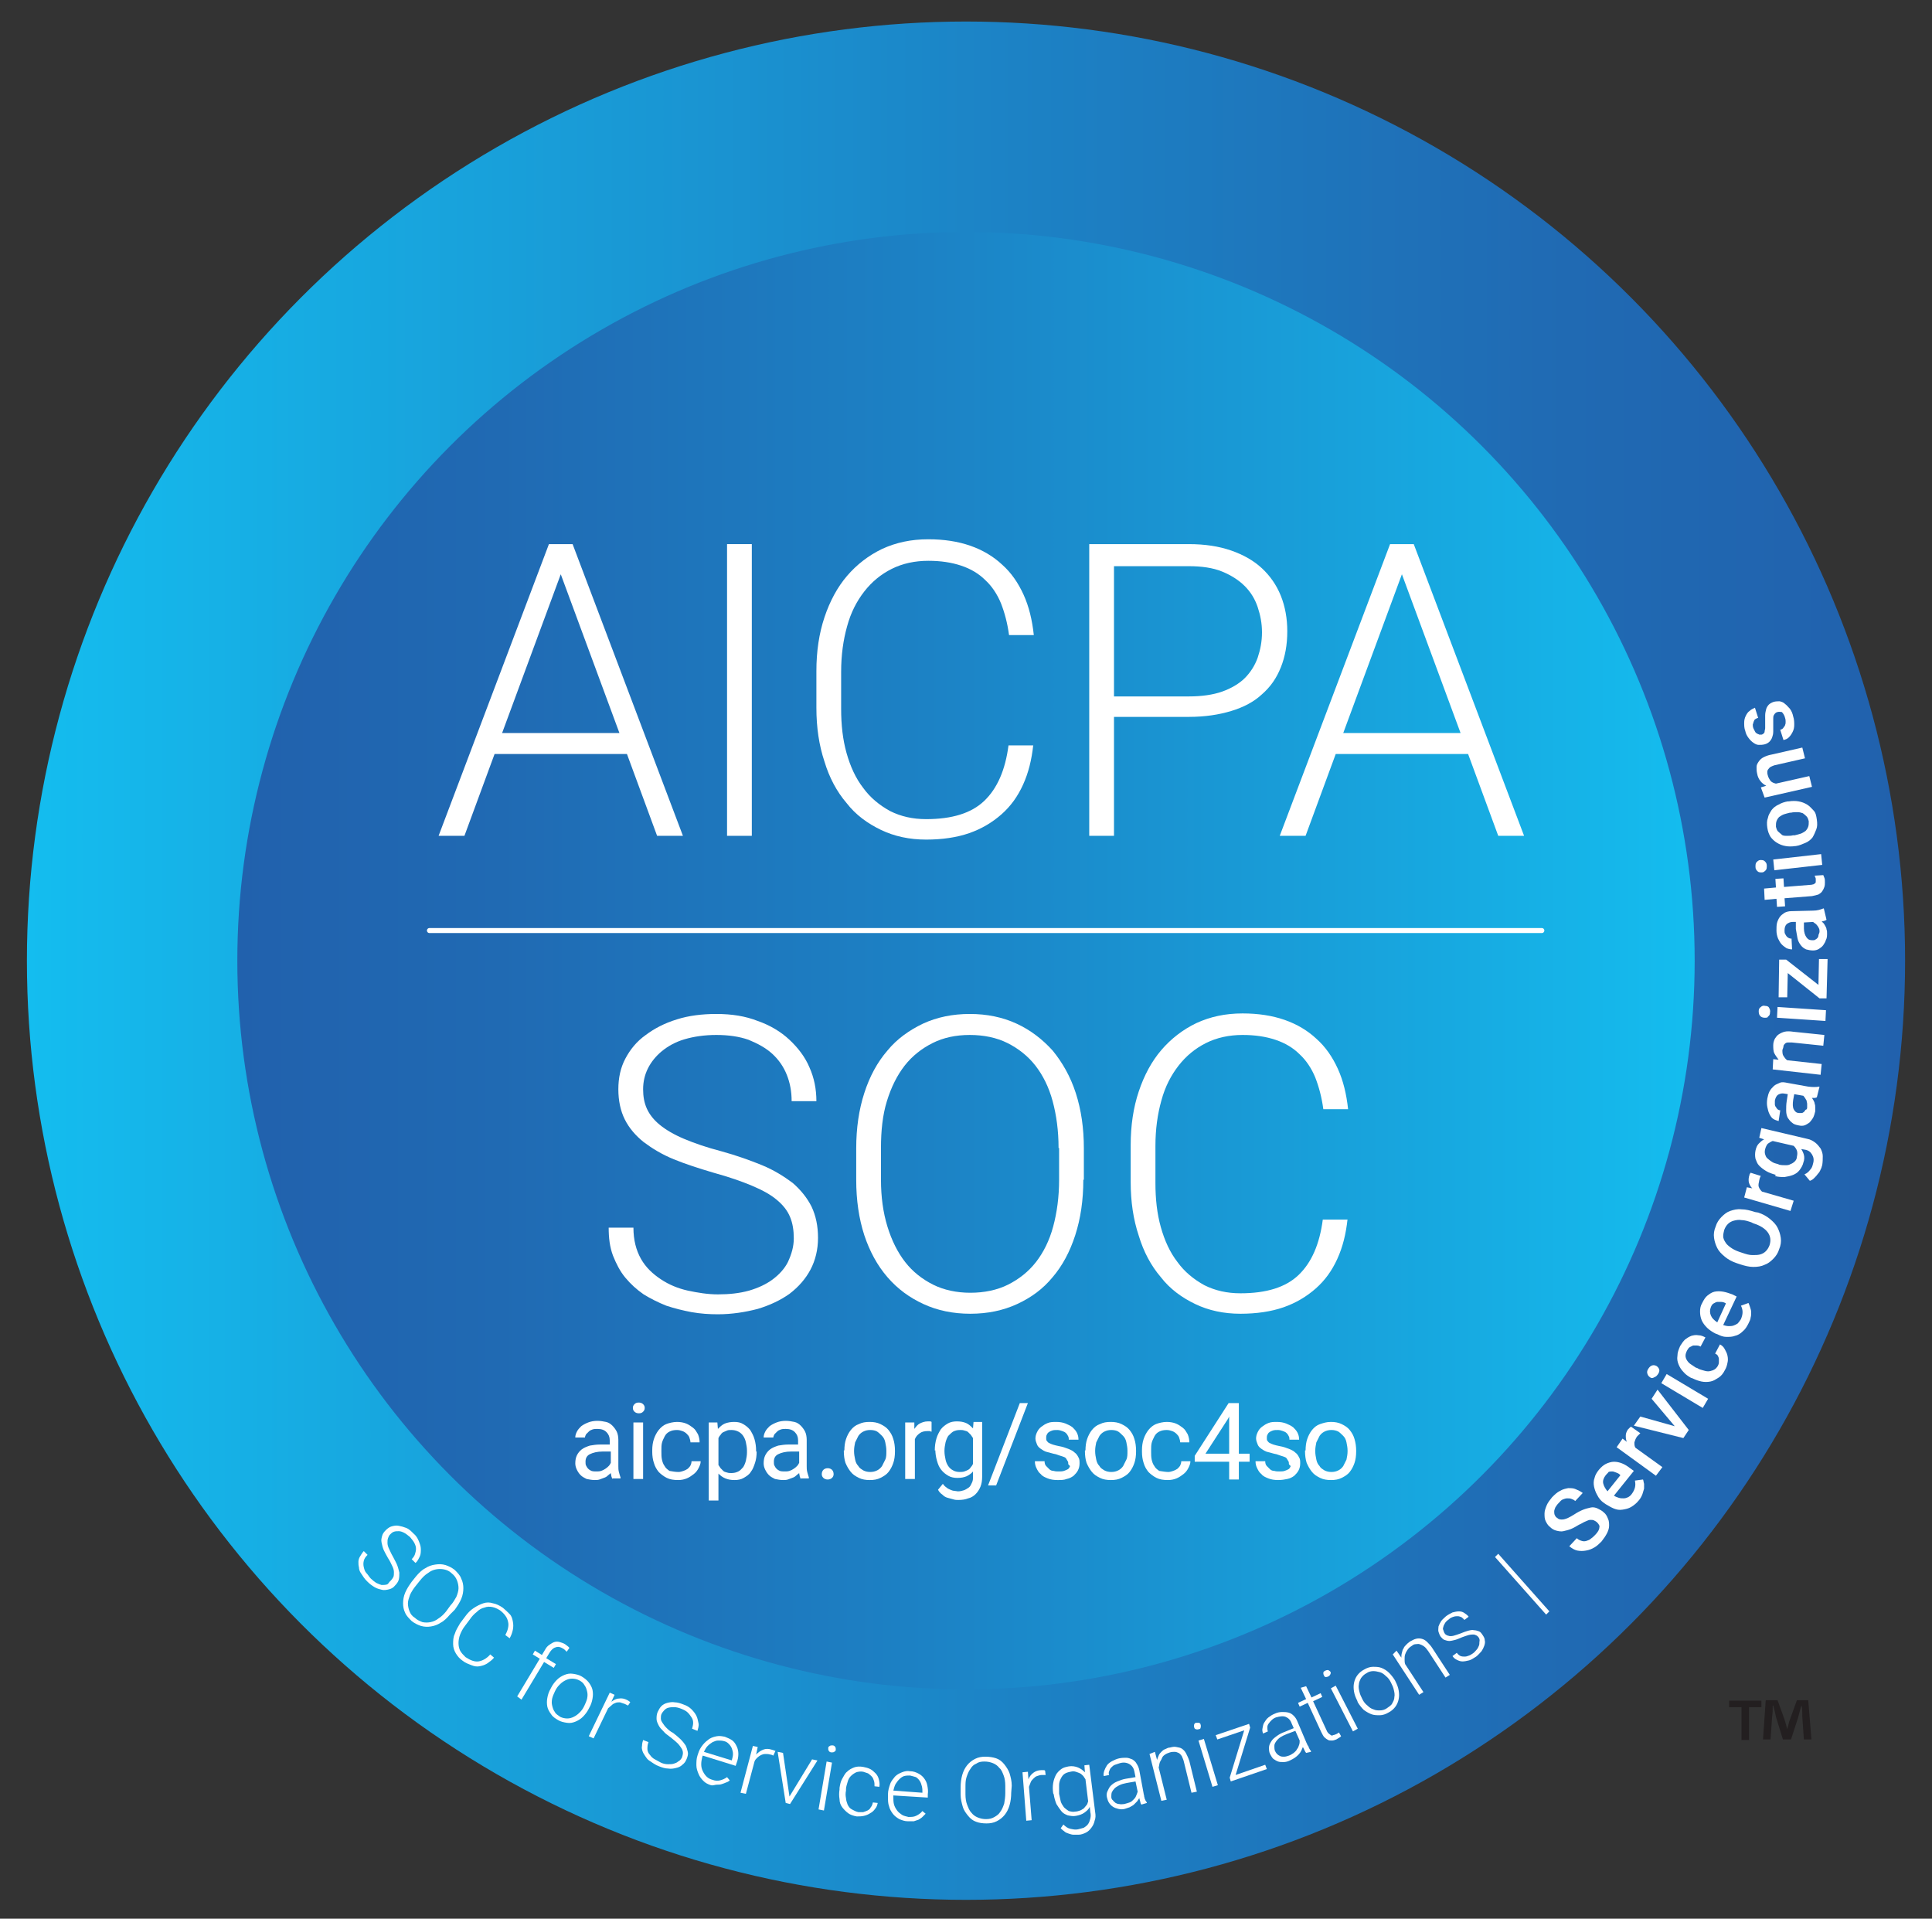 <?xml version="1.0" encoding="utf-8"?>
<!-- Generator: Adobe Illustrator 22.1.0, SVG Export Plug-In . SVG Version: 6.00 Build 0)  -->
<svg version="1.1" id="Layer_1" xmlns="http://www.w3.org/2000/svg" xmlns:xlink="http://www.w3.org/1999/xlink" x="0px" y="0px"
	 viewBox="0 0 359 356.5" style="enable-background:new 0 0 359 356.5;" xml:space="preserve">
<rect x="0" y="0" width="359" height="356.5" fill="#333333" stroke="none"/>
<style type="text/css">
	.st0{fill:url(#SVGID_1_);}
	.st1{fill:url(#SVGID_2_);}
	.st2{fill:#FFFFFF;}
	.st3{fill:none;stroke:#FFFFFF;stroke-width:0.932;stroke-linecap:round;stroke-linejoin:round;stroke-miterlimit:10;}
	.st4{fill:#231F20;}
</style>
<linearGradient id="SVGID_1_" gradientUnits="userSpaceOnUse" x1="353.99" y1="178.51" x2="5.01" y2="178.51">
	<stop  offset="0" style="stop-color:#2161AD"/>
	<stop  offset="0.18" style="stop-color:#206AB3"/>
	<stop  offset="0.473" style="stop-color:#1C82C5"/>
	<stop  offset="0.84" style="stop-color:#17AAE1"/>
	<stop  offset="1" style="stop-color:#14BDEF"/>
</linearGradient>
<circle class="st0" cx="179.5" cy="178.5" r="174.5"/>
<linearGradient id="SVGID_2_" gradientUnits="userSpaceOnUse" x1="44.098" y1="178.51" x2="314.902" y2="178.51">
	<stop  offset="0" style="stop-color:#2161AD"/>
	<stop  offset="0.18" style="stop-color:#206AB3"/>
	<stop  offset="0.473" style="stop-color:#1C82C5"/>
	<stop  offset="0.84" style="stop-color:#17AAE1"/>
	<stop  offset="1" style="stop-color:#14BDEF"/>
</linearGradient>
<circle class="st1" cx="179.5" cy="178.5" r="135.4"/>
<g>
	<path class="st2" d="M72.6,293.7c0.2-0.2,0.4-0.5,0.5-0.7s0.1-0.6,0.1-0.9s-0.1-0.7-0.3-1.1s-0.4-0.9-0.8-1.5
		c-0.3-0.5-0.6-1.1-0.8-1.5c-0.2-0.5-0.3-0.9-0.4-1.4s0-0.8,0.1-1.2c0.1-0.4,0.3-0.7,0.7-1.1c0.3-0.3,0.7-0.6,1.1-0.7
		c0.4-0.1,0.8-0.2,1.3-0.1s0.9,0.2,1.4,0.4c0.5,0.2,0.9,0.6,1.3,1c0.5,0.4,0.8,0.9,1,1.4c0.2,0.5,0.4,1,0.4,1.5s0,1-0.2,1.4
		c-0.2,0.4-0.4,0.9-0.8,1.2l-0.7-0.7c0.3-0.3,0.5-0.6,0.6-0.9c0.1-0.3,0.2-0.7,0.2-1c0-0.4-0.1-0.7-0.3-1.1
		c-0.2-0.4-0.5-0.7-0.8-1.1c-0.4-0.3-0.7-0.6-1.1-0.8c-0.4-0.2-0.7-0.3-1-0.3s-0.6,0-0.9,0.1c-0.3,0.1-0.5,0.3-0.7,0.5
		c-0.2,0.2-0.3,0.4-0.4,0.7c-0.1,0.3-0.1,0.5-0.1,0.9c0,0.3,0.1,0.7,0.3,1.1c0.2,0.4,0.4,0.9,0.7,1.4c0.3,0.6,0.6,1.1,0.8,1.6
		c0.2,0.5,0.3,1,0.4,1.4c0,0.4,0,0.9-0.1,1.3s-0.4,0.8-0.7,1.1c-0.3,0.4-0.7,0.6-1.1,0.7c-0.4,0.1-0.9,0.2-1.3,0.1s-0.9-0.2-1.4-0.5
		c-0.5-0.3-0.9-0.6-1.3-1c-0.3-0.3-0.5-0.5-0.7-0.8c-0.2-0.3-0.4-0.6-0.6-0.9c-0.2-0.3-0.3-0.7-0.3-1c-0.1-0.3-0.1-0.7-0.1-1
		s0.1-0.7,0.3-1c0.2-0.3,0.4-0.7,0.7-1l0.7,0.7c-0.4,0.4-0.6,0.7-0.7,1.1c-0.1,0.4-0.1,0.8,0,1.2c0.1,0.4,0.2,0.8,0.5,1.1
		s0.5,0.7,0.8,1c0.3,0.3,0.7,0.6,1,0.8c0.4,0.2,0.7,0.3,1,0.4c0.3,0,0.7,0,1-0.1S72.3,293.9,72.6,293.7z"/>
	<path class="st2" d="M83.6,300c-0.5,0.6-1.1,1.2-1.7,1.5c-0.6,0.4-1.2,0.6-1.8,0.7c-0.6,0.1-1.2,0.1-1.9-0.1
		c-0.6-0.2-1.2-0.5-1.7-0.9c-0.5-0.5-1-1-1.2-1.5c-0.3-0.6-0.4-1.2-0.4-1.8c0-0.6,0.1-1.3,0.4-2s0.7-1.3,1.2-2l0.8-1
		c0.5-0.6,1.1-1.2,1.7-1.5c0.6-0.4,1.2-0.6,1.9-0.7s1.2-0.1,1.9,0.1c0.6,0.2,1.2,0.5,1.7,0.9c0.5,0.5,1,1,1.2,1.6
		c0.3,0.6,0.4,1.2,0.4,1.8s-0.1,1.3-0.4,2s-0.7,1.3-1.2,2L83.6,300z M83.7,298.3c0.5-0.5,0.8-1.1,1.1-1.6c0.2-0.5,0.4-1.1,0.4-1.6
		c0-0.5-0.1-1-0.3-1.5c-0.2-0.5-0.5-0.9-1-1.3c-0.4-0.4-0.9-0.6-1.4-0.7c-0.5-0.1-1-0.1-1.5,0s-1,0.3-1.5,0.7
		c-0.5,0.3-1,0.8-1.4,1.3l-0.8,1c-0.5,0.6-0.8,1.1-1.1,1.7c-0.2,0.6-0.4,1.1-0.4,1.6c0,0.5,0.1,1,0.3,1.5c0.2,0.5,0.5,0.9,1,1.2
		c0.4,0.4,0.9,0.6,1.4,0.8c0.5,0.1,1,0.1,1.5,0c0.5-0.1,1-0.3,1.5-0.7c0.5-0.3,1-0.8,1.4-1.3L83.7,298.3z"/>
	<path class="st2" d="M91.8,308c-0.4,0.5-0.9,0.8-1.3,1.1c-0.5,0.3-0.9,0.4-1.4,0.5c-0.5,0.1-1,0-1.5-0.2c-0.5-0.2-1.1-0.4-1.6-0.8
		c-0.6-0.4-1-0.9-1.3-1.4s-0.5-1.1-0.5-1.7c0-0.6,0-1.3,0.3-1.9c0.2-0.7,0.6-1.3,1-2l0.9-1.2c0.5-0.7,1-1.2,1.6-1.6s1.2-0.7,1.8-0.9
		c0.6-0.2,1.2-0.2,1.8,0c0.6,0.1,1.2,0.4,1.8,0.8c0.5,0.4,0.9,0.8,1.3,1.2s0.5,0.9,0.6,1.4c0.1,0.5,0.1,1,0,1.5
		c-0.1,0.5-0.3,1.1-0.6,1.6l-0.8-0.6c0.2-0.4,0.4-0.8,0.5-1.3s0.1-0.8,0-1.2c-0.1-0.4-0.2-0.7-0.5-1.1c-0.2-0.3-0.6-0.7-1-1
		c-0.5-0.3-0.9-0.5-1.4-0.6c-0.5-0.1-1-0.1-1.5,0.1c-0.5,0.1-1,0.4-1.4,0.8c-0.5,0.4-0.9,0.8-1.3,1.4l-0.9,1.2
		c-0.4,0.5-0.7,1.1-0.9,1.6c-0.2,0.5-0.3,1.1-0.3,1.6c0,0.5,0.1,1,0.3,1.4s0.6,0.8,1,1.2c0.9,0.6,1.7,0.9,2.4,0.8
		c0.7-0.1,1.5-0.5,2.2-1.3L91.8,308z"/>
	<path class="st2" d="M96.1,315.2l4.2-7l-1.3-0.8l0.4-0.7l1.3,0.8l0.6-1c0.2-0.4,0.5-0.7,0.8-0.9c0.3-0.2,0.6-0.4,0.9-0.5
		c0.3-0.1,0.7-0.1,1,0c0.3,0.1,0.7,0.2,1,0.4c0.1,0.1,0.3,0.2,0.4,0.3c0.1,0.1,0.3,0.2,0.4,0.4l-0.5,0.7c-0.1-0.1-0.2-0.2-0.3-0.3
		c-0.1-0.1-0.2-0.2-0.4-0.3c-0.5-0.3-0.9-0.4-1.4-0.2c-0.4,0.1-0.8,0.5-1.1,1l-0.6,1l1.8,1.1l-0.4,0.7l-1.8-1.1l-4.2,7L96.1,315.2z"
		/>
	<path class="st2" d="M102.4,313.6c0.3-0.6,0.7-1.1,1.1-1.5c0.4-0.4,0.9-0.7,1.4-0.9s1-0.3,1.6-0.2s1.1,0.2,1.6,0.5
		c0.5,0.3,1,0.7,1.3,1.1c0.3,0.4,0.6,0.9,0.7,1.4c0.1,0.5,0.1,1.1,0,1.6c-0.1,0.6-0.3,1.2-0.6,1.7l-0.1,0.2
		c-0.3,0.6-0.7,1.1-1.1,1.5c-0.4,0.4-0.9,0.7-1.4,0.9c-0.5,0.2-1,0.3-1.6,0.2s-1.1-0.2-1.6-0.5s-1-0.6-1.3-1.1
		c-0.3-0.4-0.6-0.9-0.7-1.4s-0.1-1.1,0-1.6c0.1-0.6,0.3-1.2,0.6-1.7L102.4,313.6z M103.1,314.3c-0.2,0.4-0.4,0.9-0.5,1.3
		c-0.1,0.5-0.1,0.9,0,1.3s0.2,0.8,0.5,1.2c0.2,0.4,0.6,0.6,1,0.9c0.4,0.2,0.9,0.3,1.3,0.3c0.4,0,0.8-0.1,1.2-0.3s0.7-0.4,1.1-0.8
		s0.6-0.7,0.8-1.1l0.1-0.2c0.2-0.4,0.4-0.9,0.5-1.3c0.1-0.5,0.1-0.9,0-1.3s-0.2-0.8-0.5-1.2c-0.2-0.4-0.6-0.7-1-0.9
		c-0.4-0.2-0.8-0.3-1.3-0.3c-0.4,0-0.8,0.1-1.2,0.3s-0.7,0.4-1.1,0.8s-0.6,0.7-0.8,1.1L103.1,314.3z"/>
	<path class="st2" d="M116.7,316.9c-0.2-0.1-0.4-0.2-0.6-0.3c-0.3-0.1-0.6-0.2-0.9-0.3c-0.3,0-0.6,0-0.8,0.1
		c-0.3,0.1-0.5,0.2-0.7,0.4c-0.2,0.2-0.5,0.4-0.7,0.6l-2.7,5.6l-0.9-0.4l3.9-8.1l0.9,0.4l-0.6,1.3c0.4-0.3,0.9-0.6,1.4-0.6
		c0.5-0.1,1,0,1.6,0.3c0.1,0.1,0.2,0.1,0.3,0.2s0.2,0.1,0.2,0.2L116.7,316.9z"/>
	<path class="st2" d="M126.7,326.6c0.1-0.3,0.2-0.6,0.2-0.9c0-0.3-0.1-0.6-0.3-0.9c-0.2-0.3-0.4-0.6-0.7-0.9
		c-0.3-0.3-0.8-0.7-1.3-1.1c-0.5-0.4-1-0.7-1.3-1.1c-0.4-0.4-0.7-0.7-0.9-1.1s-0.4-0.8-0.4-1.2c0-0.4,0-0.8,0.2-1.3
		c0.2-0.4,0.4-0.8,0.7-1.1c0.3-0.3,0.7-0.5,1.1-0.6c0.4-0.1,0.9-0.2,1.4-0.1c0.5,0,1.1,0.2,1.6,0.4c0.6,0.2,1.1,0.5,1.5,0.9
		c0.4,0.4,0.7,0.8,0.9,1.2c0.2,0.4,0.3,0.9,0.4,1.4s-0.1,1-0.2,1.4l-1-0.4c0.1-0.4,0.2-0.7,0.2-1.1c0-0.4-0.1-0.7-0.3-1
		s-0.4-0.6-0.7-0.9c-0.3-0.3-0.7-0.5-1.2-0.7c-0.5-0.2-0.9-0.3-1.3-0.3s-0.7,0-1.1,0.1s-0.6,0.3-0.8,0.5c-0.2,0.2-0.4,0.5-0.5,0.7
		c-0.1,0.3-0.1,0.5-0.1,0.8c0,0.3,0.1,0.5,0.3,0.8c0.2,0.3,0.4,0.6,0.7,0.9s0.7,0.7,1.3,1c0.5,0.4,1,0.8,1.4,1.2
		c0.4,0.4,0.7,0.8,0.9,1.1c0.2,0.4,0.3,0.8,0.4,1.2s0,0.8-0.2,1.3c-0.2,0.5-0.4,0.8-0.8,1.1c-0.3,0.3-0.7,0.5-1.2,0.6
		c-0.4,0.1-0.9,0.2-1.5,0.1c-0.5,0-1.1-0.2-1.6-0.4c-0.3-0.1-0.7-0.3-1-0.5c-0.3-0.2-0.6-0.4-0.9-0.6c-0.3-0.2-0.5-0.5-0.7-0.8
		c-0.2-0.3-0.4-0.6-0.5-0.9s-0.2-0.7-0.1-1c0-0.4,0.1-0.8,0.2-1.1l1,0.4c-0.2,0.5-0.2,0.9-0.2,1.3s0.2,0.8,0.5,1.1
		c0.2,0.3,0.5,0.6,0.9,0.8c0.4,0.2,0.7,0.4,1.1,0.6c0.4,0.2,0.9,0.3,1.3,0.3c0.4,0,0.8,0,1.1-0.1c0.3-0.1,0.6-0.2,0.8-0.4
		C126.4,327.1,126.5,326.9,126.7,326.6z"/>
	<path class="st2" d="M132.1,331.7c-0.6-0.2-1-0.4-1.4-0.8c-0.4-0.4-0.7-0.8-0.9-1.3c-0.2-0.5-0.4-1-0.4-1.6s0-1.2,0.2-1.8l0.1-0.3
		c0.2-0.7,0.5-1.2,0.9-1.7s0.8-0.8,1.2-1.1c0.5-0.3,0.9-0.4,1.4-0.5c0.5-0.1,1,0,1.5,0.1c0.5,0.2,1,0.4,1.4,0.7s0.6,0.7,0.8,1.1
		s0.3,0.9,0.3,1.4c0,0.5-0.1,1.1-0.3,1.6l-0.2,0.6l-6.1-1.9l-0.1,0.2c-0.1,0.5-0.2,0.9-0.2,1.4c0,0.5,0.1,0.9,0.3,1.3
		c0.2,0.4,0.4,0.7,0.7,1c0.3,0.3,0.7,0.5,1.1,0.6c0.5,0.2,1,0.2,1.4,0.1c0.4-0.1,0.9-0.3,1.3-0.6l0.5,0.6c-0.2,0.2-0.4,0.3-0.7,0.4
		c-0.2,0.1-0.5,0.2-0.8,0.3c-0.3,0.1-0.6,0.1-0.9,0.1S132.5,331.8,132.1,331.7z M134.5,323.5c-0.4-0.1-0.7-0.1-1.1-0.1
		s-0.7,0.2-1,0.3c-0.3,0.2-0.6,0.4-0.9,0.7c-0.3,0.3-0.5,0.7-0.7,1.1l5.2,1.6l0-0.1c0.1-0.4,0.2-0.7,0.2-1.1c0-0.4-0.1-0.7-0.2-1
		c-0.1-0.3-0.3-0.6-0.6-0.9S134.9,323.6,134.5,323.5z"/>
	<path class="st2" d="M143.7,326.2c-0.2-0.1-0.4-0.2-0.6-0.2c-0.3-0.1-0.6-0.1-0.9-0.1c-0.3,0-0.6,0.1-0.8,0.2
		c-0.2,0.1-0.5,0.3-0.7,0.5s-0.4,0.4-0.5,0.7l-1.6,6l-1-0.2l2.3-8.7l0.9,0.2l-0.3,1.4c0.4-0.4,0.8-0.7,1.3-0.9c0.5-0.2,1-0.2,1.6,0
		c0.1,0,0.2,0.1,0.4,0.1c0.1,0.1,0.2,0.1,0.3,0.1L143.7,326.2z"/>
	<path class="st2" d="M146.7,333.8l4.2-6.9l1,0.2l-5.1,8.1l-0.8-0.2l-1.5-9.5l1,0.2L146.7,333.8z"/>
	<path class="st2" d="M153.1,336.4l-1-0.2l1.5-8.9l1,0.2L153.1,336.4z M153.9,324.8c0-0.2,0.1-0.3,0.3-0.4c0.1-0.1,0.3-0.1,0.5-0.1
		c0.2,0,0.4,0.1,0.5,0.3c0.1,0.1,0.1,0.3,0.1,0.5c0,0.2-0.1,0.3-0.3,0.4c-0.1,0.1-0.3,0.1-0.5,0.1s-0.4-0.1-0.5-0.3
		C153.9,325.2,153.9,325,153.9,324.8z"/>
	<path class="st2" d="M159.5,336.7c0.3,0,0.6,0,0.9,0c0.3-0.1,0.6-0.2,0.8-0.3c0.2-0.1,0.5-0.3,0.6-0.6c0.2-0.2,0.3-0.5,0.4-0.9
		l0.9,0.1c-0.1,0.4-0.2,0.8-0.5,1.1c-0.2,0.3-0.5,0.6-0.9,0.8c-0.3,0.2-0.7,0.4-1.2,0.5c-0.4,0.1-0.9,0.1-1.3,0.1
		c-0.6-0.1-1.2-0.3-1.6-0.6s-0.8-0.7-1.1-1.1c-0.3-0.4-0.5-0.9-0.5-1.5c-0.1-0.6-0.1-1.2,0-1.8l0-0.3c0.1-0.6,0.2-1.2,0.5-1.7
		s0.5-1,0.9-1.3c0.4-0.4,0.8-0.6,1.3-0.8c0.5-0.2,1.1-0.2,1.7-0.1c0.5,0.1,0.9,0.2,1.3,0.4c0.4,0.2,0.7,0.5,1,0.8
		c0.3,0.3,0.5,0.7,0.6,1.1c0.1,0.4,0.2,0.9,0.1,1.4l-0.9-0.1c0-0.4,0-0.7-0.1-1c-0.1-0.3-0.2-0.6-0.4-0.8c-0.2-0.2-0.4-0.4-0.7-0.6
		c-0.3-0.1-0.6-0.2-0.9-0.3c-0.5-0.1-1,0-1.3,0.1c-0.4,0.2-0.7,0.4-1,0.7c-0.3,0.3-0.5,0.7-0.6,1.1s-0.3,0.9-0.3,1.3l0,0.3
		c-0.1,0.5-0.1,0.9,0,1.4c0,0.4,0.2,0.9,0.3,1.2c0.2,0.4,0.4,0.7,0.8,0.9S159,336.6,159.5,336.7z"/>
	<path class="st2" d="M168.7,338.4c-0.6,0-1.1-0.2-1.6-0.4c-0.5-0.3-0.9-0.6-1.2-1c-0.3-0.4-0.6-0.9-0.7-1.4
		c-0.2-0.5-0.2-1.1-0.2-1.8l0-0.4c0-0.7,0.2-1.3,0.4-1.9s0.6-1,0.9-1.4c0.4-0.4,0.8-0.6,1.3-0.8s1-0.3,1.5-0.2
		c0.6,0,1.1,0.2,1.5,0.4c0.4,0.2,0.8,0.5,1.1,0.9c0.3,0.4,0.5,0.8,0.6,1.3s0.2,1.1,0.1,1.7l0,0.6l-6.4-0.4l0,0.2c0,0.5,0,1,0.1,1.4
		c0.1,0.4,0.3,0.8,0.6,1.2c0.2,0.3,0.6,0.6,0.9,0.8s0.8,0.3,1.2,0.4c0.5,0,1,0,1.4-0.2c0.4-0.2,0.8-0.4,1.2-0.9l0.6,0.5
		c-0.2,0.2-0.4,0.4-0.6,0.6c-0.2,0.2-0.4,0.3-0.7,0.5c-0.3,0.1-0.6,0.2-0.9,0.3C169.5,338.4,169.1,338.4,168.7,338.4z M169.1,329.9
		c-0.4,0-0.7,0-1.1,0.1c-0.3,0.1-0.6,0.3-0.9,0.6s-0.5,0.6-0.7,0.9c-0.2,0.4-0.3,0.8-0.4,1.2l5.4,0.4l0-0.1c0-0.4,0-0.7-0.1-1.1
		c-0.1-0.4-0.2-0.7-0.4-1c-0.2-0.3-0.4-0.5-0.7-0.7C169.9,330.1,169.5,330,169.1,329.9z"/>
	<path class="st2" d="M187.9,333.1c0,0.8-0.1,1.6-0.3,2.3c-0.2,0.7-0.5,1.3-0.9,1.8c-0.4,0.5-0.9,0.9-1.5,1.2
		c-0.6,0.3-1.2,0.4-1.9,0.4c-0.7,0-1.4-0.1-1.9-0.3c-0.6-0.2-1.1-0.6-1.5-1.1s-0.8-1-1-1.7s-0.4-1.4-0.4-2.3l0-1.3
		c0-0.8,0.1-1.6,0.3-2.3c0.2-0.7,0.5-1.3,0.9-1.8c0.4-0.5,0.9-0.9,1.5-1.2c0.6-0.3,1.2-0.4,1.9-0.4c0.7,0,1.4,0.1,2,0.3
		c0.6,0.2,1.1,0.6,1.5,1.1c0.4,0.5,0.8,1.1,1,1.7c0.2,0.7,0.4,1.4,0.4,2.3L187.9,333.1z M186.8,331.8c0-0.7-0.1-1.4-0.3-1.9
		s-0.4-1.1-0.8-1.4c-0.3-0.4-0.7-0.7-1.2-0.9c-0.5-0.2-1-0.3-1.6-0.3c-0.6,0-1.1,0.1-1.5,0.4c-0.5,0.2-0.8,0.5-1.1,1
		c-0.3,0.4-0.5,0.9-0.7,1.5c-0.2,0.6-0.2,1.2-0.2,1.9l0,1.3c0,0.7,0.1,1.4,0.3,1.9s0.4,1.1,0.8,1.5c0.3,0.4,0.7,0.7,1.2,0.9
		c0.5,0.2,1,0.3,1.5,0.3c0.6,0,1.1-0.1,1.6-0.4s0.8-0.5,1.1-1c0.3-0.4,0.5-0.9,0.7-1.5c0.1-0.6,0.2-1.2,0.2-1.9L186.8,331.8z"/>
	<path class="st2" d="M194.3,329.8c-0.2,0-0.4,0-0.7,0c-0.3,0-0.6,0.1-0.9,0.2s-0.5,0.3-0.7,0.5s-0.4,0.4-0.5,0.7
		c-0.1,0.3-0.2,0.5-0.3,0.8l0.5,6.2l-1,0.1l-0.7-9l1-0.1l0.1,1.4c0.2-0.5,0.5-0.9,0.9-1.2c0.4-0.3,0.9-0.5,1.5-0.5
		c0.1,0,0.2,0,0.4,0c0.1,0,0.2,0,0.3,0.1L194.3,329.8z"/>
	<path class="st2" d="M195.7,333.2c-0.1-0.7-0.1-1.3,0-1.9c0.1-0.6,0.3-1.1,0.5-1.5c0.2-0.4,0.6-0.8,1-1.1s0.9-0.4,1.4-0.5
		c0.6-0.1,1.2,0,1.7,0.2c0.5,0.2,0.9,0.5,1.3,0.9l-0.1-1.3l0.9-0.1l1.1,8.8c0.1,0.6,0.1,1.1-0.1,1.6c-0.1,0.5-0.3,0.9-0.6,1.3
		c-0.3,0.4-0.6,0.7-1,0.9c-0.4,0.2-0.9,0.4-1.4,0.4c-0.3,0-0.6,0-0.9,0c-0.3,0-0.6-0.1-0.9-0.2c-0.3-0.1-0.6-0.2-0.8-0.4
		c-0.3-0.2-0.5-0.4-0.7-0.6l0.5-0.7c0.4,0.4,0.8,0.7,1.3,0.8s0.9,0.2,1.4,0.1c0.4-0.1,0.8-0.2,1.1-0.3c0.3-0.2,0.6-0.4,0.8-0.7
		s0.3-0.6,0.4-1s0.1-0.8,0-1.2l-0.1-1c-0.2,0.5-0.6,0.8-1,1.1c-0.4,0.3-1,0.5-1.6,0.6c-0.5,0.1-1,0-1.5-0.1
		c-0.5-0.2-0.9-0.4-1.2-0.8s-0.6-0.8-0.9-1.3c-0.2-0.5-0.4-1.1-0.5-1.8L195.7,333.2z M196.8,333.3c0.1,0.5,0.2,1,0.3,1.4
		s0.4,0.8,0.6,1.1c0.3,0.3,0.6,0.5,0.9,0.7c0.4,0.1,0.8,0.2,1.2,0.1c0.3,0,0.6-0.1,0.9-0.2c0.3-0.1,0.5-0.3,0.7-0.4
		c0.2-0.2,0.3-0.4,0.5-0.6s0.2-0.5,0.3-0.7l-0.5-4.1c-0.1-0.2-0.3-0.4-0.4-0.6c-0.2-0.2-0.4-0.4-0.6-0.5c-0.2-0.1-0.5-0.2-0.8-0.3
		c-0.3-0.1-0.6-0.1-1,0c-0.5,0.1-0.8,0.2-1.1,0.4c-0.3,0.2-0.5,0.5-0.7,0.9c-0.2,0.4-0.3,0.8-0.3,1.2c0,0.5,0,1,0,1.5L196.8,333.3z"
		/>
	<path class="st2" d="M212.1,335.3c-0.1-0.1-0.2-0.3-0.2-0.5c-0.1-0.2-0.1-0.4-0.2-0.7c-0.1,0.2-0.3,0.4-0.4,0.6
		c-0.2,0.2-0.4,0.4-0.6,0.6c-0.2,0.2-0.5,0.3-0.8,0.5c-0.3,0.1-0.6,0.2-0.9,0.3c-0.4,0.1-0.8,0.1-1.2,0s-0.7-0.2-1-0.4
		c-0.3-0.2-0.5-0.4-0.7-0.7s-0.3-0.6-0.4-1c-0.1-0.4-0.1-0.8,0.1-1.2s0.3-0.7,0.6-1c0.3-0.3,0.7-0.6,1.2-0.8c0.5-0.2,1-0.4,1.6-0.5
		l1.8-0.3l-0.2-1c-0.1-0.6-0.4-1.1-0.9-1.4s-1.1-0.4-1.8-0.2c-0.3,0.1-0.6,0.2-0.9,0.3c-0.3,0.1-0.5,0.3-0.7,0.5
		c-0.2,0.2-0.3,0.4-0.4,0.7c-0.1,0.2-0.1,0.5,0,0.7l-1,0.2c-0.1-0.3,0-0.7,0.1-1c0.1-0.3,0.3-0.7,0.5-1c0.2-0.3,0.6-0.6,1-0.8
		c0.4-0.2,0.8-0.4,1.3-0.5c0.5-0.1,0.9-0.1,1.3-0.1c0.4,0,0.8,0.2,1.1,0.3c0.3,0.2,0.6,0.4,0.8,0.8c0.2,0.3,0.4,0.7,0.5,1.2l0.8,4.3
		c0,0.2,0.1,0.3,0.1,0.5c0,0.2,0.1,0.3,0.1,0.5c0.1,0.1,0.1,0.3,0.2,0.4c0.1,0.1,0.1,0.2,0.2,0.3l0,0.1L212.1,335.3z M208.9,335.2
		c0.4-0.1,0.7-0.2,1-0.3c0.3-0.1,0.5-0.3,0.7-0.5s0.4-0.4,0.5-0.7c0.1-0.2,0.2-0.5,0.3-0.8l-0.4-1.9l-1.7,0.3
		c-0.5,0.1-0.9,0.2-1.3,0.4c-0.4,0.2-0.7,0.4-0.9,0.6s-0.4,0.5-0.5,0.7c-0.1,0.3-0.1,0.6-0.1,0.9c0,0.2,0.1,0.5,0.3,0.6
		c0.1,0.2,0.3,0.3,0.5,0.5c0.2,0.1,0.4,0.2,0.7,0.2C208.3,335.3,208.6,335.2,208.9,335.2z"/>
	<path class="st2" d="M214.6,325.5l0.4,1.5c0.1-0.3,0.2-0.6,0.3-0.8c0.1-0.3,0.3-0.5,0.5-0.7s0.4-0.4,0.7-0.5
		c0.3-0.1,0.5-0.3,0.9-0.3c0.4-0.1,0.8-0.2,1.2-0.1s0.7,0.1,1,0.3s0.6,0.5,0.8,0.9c0.2,0.4,0.4,0.8,0.6,1.4l1.4,5.7l-1,0.2l-1.4-5.7
		c-0.1-0.5-0.3-0.8-0.4-1.1c-0.2-0.3-0.4-0.5-0.6-0.6s-0.5-0.2-0.7-0.2s-0.6,0-0.9,0.1c-0.3,0.1-0.6,0.2-0.9,0.4s-0.5,0.4-0.6,0.7
		s-0.3,0.5-0.4,0.8c-0.1,0.3-0.1,0.6-0.2,0.9l1.5,6l-1,0.2l-2.2-8.7L214.6,325.5z"/>
	<path class="st2" d="M221.9,320.9c-0.1-0.2,0-0.4,0-0.5c0.1-0.2,0.2-0.3,0.4-0.3s0.4,0,0.5,0c0.2,0.1,0.3,0.2,0.3,0.4
		c0.1,0.2,0,0.3,0,0.5s-0.2,0.3-0.4,0.3c-0.2,0.1-0.4,0-0.5,0C222,321.2,221.9,321.1,221.9,320.9z M226.3,331.7l-1,0.3l-2.6-8.6
		l1-0.3L226.3,331.7z"/>
	<path class="st2" d="M229.6,329.8l5.5-1.9l0.3,0.8l-6.7,2.3l-0.2-0.7l2.7-8.8l-5,1.7l-0.3-0.8l6.2-2.1l0.2,0.7L229.6,329.8z"/>
	<path class="st2" d="M242.7,325.7c-0.1-0.1-0.2-0.3-0.3-0.5c-0.1-0.2-0.2-0.4-0.3-0.6c-0.1,0.2-0.2,0.5-0.3,0.7
		c-0.1,0.2-0.3,0.5-0.5,0.7c-0.2,0.2-0.4,0.4-0.7,0.6c-0.3,0.2-0.5,0.3-0.9,0.5c-0.4,0.2-0.8,0.3-1.2,0.3s-0.7,0-1-0.1
		c-0.3-0.1-0.6-0.3-0.9-0.5c-0.2-0.2-0.4-0.5-0.6-0.9c-0.2-0.4-0.2-0.8-0.2-1.2c0-0.4,0.2-0.8,0.4-1.1c0.2-0.4,0.6-0.7,1-1
		s0.9-0.6,1.5-0.8l1.7-0.7l-0.4-0.9c-0.2-0.6-0.6-1-1.1-1.2c-0.5-0.2-1.1-0.1-1.8,0.1c-0.3,0.1-0.6,0.3-0.8,0.5
		c-0.2,0.2-0.4,0.4-0.6,0.7s-0.2,0.5-0.2,0.7c0,0.2,0,0.5,0.1,0.7l-0.9,0.4c-0.1-0.3-0.2-0.6-0.1-1s0.1-0.7,0.3-1
		c0.2-0.3,0.4-0.7,0.8-1s0.7-0.5,1.2-0.7c0.4-0.2,0.9-0.3,1.3-0.3c0.4,0,0.8,0,1.2,0.1c0.4,0.1,0.7,0.3,1,0.6
		c0.3,0.3,0.5,0.6,0.7,1.1l1.7,4c0.1,0.1,0.1,0.3,0.2,0.4c0.1,0.1,0.2,0.3,0.2,0.4s0.2,0.3,0.2,0.4c0.1,0.1,0.2,0.2,0.2,0.3l0,0.1
		L242.7,325.7z M239.5,326.2c0.3-0.1,0.6-0.3,0.9-0.5c0.2-0.2,0.5-0.4,0.6-0.7c0.2-0.2,0.3-0.5,0.4-0.8c0.1-0.3,0.1-0.5,0.1-0.8
		l-0.8-1.8l-1.6,0.6c-0.5,0.2-0.9,0.4-1.2,0.6c-0.3,0.2-0.6,0.5-0.8,0.8c-0.2,0.3-0.3,0.5-0.3,0.8c0,0.3,0,0.6,0.1,0.9
		c0.1,0.2,0.2,0.4,0.4,0.6c0.2,0.2,0.4,0.3,0.6,0.4c0.2,0.1,0.5,0.1,0.7,0.1C238.9,326.4,239.2,326.3,239.5,326.2z"/>
	<path class="st2" d="M242.7,313.3l1,2.1l1.7-0.8l0.3,0.7l-1.7,0.8l2.5,5.4c0.1,0.3,0.3,0.5,0.4,0.6c0.1,0.1,0.3,0.2,0.4,0.3
		c0.1,0.1,0.3,0.1,0.4,0c0.1,0,0.3-0.1,0.4-0.1c0.1-0.1,0.3-0.1,0.4-0.2c0.1-0.1,0.2-0.1,0.3-0.2l0.4,0.7c-0.1,0.1-0.2,0.2-0.4,0.3
		c-0.2,0.1-0.3,0.2-0.5,0.3c-0.3,0.1-0.5,0.2-0.8,0.2s-0.5,0-0.7-0.1c-0.2-0.1-0.5-0.3-0.7-0.5c-0.2-0.2-0.4-0.6-0.6-1l-2.5-5.4
		l-1.5,0.7l-0.3-0.7l1.5-0.7l-1-2.1L242.7,313.3z"/>
	<path class="st2" d="M246,311.3c-0.1-0.2-0.1-0.3-0.1-0.5c0-0.2,0.2-0.3,0.4-0.4c0.2-0.1,0.4-0.1,0.5-0.1c0.2,0.1,0.3,0.2,0.4,0.3
		s0.1,0.3,0,0.5s-0.2,0.3-0.4,0.4s-0.4,0.1-0.5,0.1S246.1,311.5,246,311.3z M252.3,321.2l-0.9,0.5l-4.1-8l0.9-0.5L252.3,321.2z"/>
	<path class="st2" d="M252.2,316c-0.3-0.6-0.5-1.1-0.6-1.7c-0.1-0.6-0.1-1.1,0-1.6c0.1-0.5,0.3-1,0.6-1.4c0.3-0.4,0.7-0.8,1.3-1.1
		c0.5-0.3,1.1-0.5,1.6-0.5c0.5,0,1.1,0,1.6,0.2c0.5,0.2,1,0.5,1.4,0.9c0.4,0.4,0.8,0.9,1.1,1.4l0.1,0.2c0.3,0.6,0.5,1.1,0.6,1.7
		c0.1,0.6,0.1,1.1,0,1.6c-0.1,0.5-0.3,1-0.6,1.4c-0.3,0.4-0.7,0.8-1.3,1.1c-0.5,0.3-1.1,0.5-1.6,0.5c-0.5,0-1.1,0-1.6-0.2
		s-1-0.5-1.4-0.8c-0.4-0.4-0.8-0.9-1.1-1.4L252.2,316z M253.2,315.8c0.2,0.4,0.5,0.8,0.9,1.1c0.3,0.3,0.7,0.6,1.1,0.7
		c0.4,0.2,0.8,0.2,1.2,0.2c0.4,0,0.9-0.1,1.3-0.4s0.8-0.5,1-0.9s0.4-0.7,0.4-1.2c0.1-0.4,0-0.9-0.1-1.3c-0.1-0.5-0.3-0.9-0.5-1.3
		l-0.1-0.2c-0.2-0.4-0.5-0.8-0.9-1.1c-0.3-0.3-0.7-0.6-1.1-0.7s-0.8-0.2-1.2-0.2c-0.4,0-0.9,0.1-1.3,0.4c-0.4,0.2-0.7,0.5-1,0.9
		c-0.2,0.4-0.4,0.8-0.4,1.2c-0.1,0.4,0,0.9,0.1,1.3c0.1,0.5,0.3,0.9,0.5,1.3L253.2,315.8z"/>
	<path class="st2" d="M259.5,306.7l0.9,1.3c0-0.3,0-0.6,0.1-0.9c0.1-0.3,0.1-0.6,0.3-0.8c0.1-0.3,0.3-0.5,0.5-0.7
		c0.2-0.2,0.4-0.4,0.7-0.6c0.4-0.2,0.7-0.4,1.1-0.5c0.4-0.1,0.7-0.1,1.1,0c0.4,0.1,0.7,0.3,1,0.6s0.7,0.7,1,1.2l3.2,4.9l-0.8,0.5
		l-3.2-4.9c-0.3-0.4-0.5-0.7-0.8-0.9c-0.3-0.2-0.5-0.3-0.8-0.4s-0.5,0-0.8,0s-0.5,0.2-0.8,0.4c-0.3,0.2-0.5,0.4-0.7,0.7
		c-0.2,0.3-0.3,0.5-0.4,0.8c-0.1,0.3-0.1,0.6-0.1,0.9c0,0.3,0,0.6,0.1,0.9l3.4,5.2l-0.8,0.5l-4.9-7.5L259.5,306.7z"/>
	<path class="st2" d="M274.8,304.3c-0.1-0.1-0.2-0.3-0.4-0.4c-0.2-0.1-0.4-0.2-0.6-0.2c-0.2,0-0.5,0-0.9,0.1
		c-0.3,0.1-0.7,0.2-1.2,0.4s-0.9,0.4-1.3,0.5c-0.4,0.1-0.8,0.2-1.1,0.2c-0.3,0-0.6-0.1-0.9-0.2s-0.5-0.4-0.7-0.6
		c-0.2-0.3-0.3-0.6-0.4-0.9s0-0.7,0-1c0.1-0.3,0.3-0.7,0.5-1c0.2-0.3,0.6-0.6,0.9-0.9c0.4-0.3,0.8-0.5,1.2-0.7
		c0.4-0.1,0.8-0.2,1.2-0.2c0.4,0,0.7,0.1,1,0.3s0.6,0.4,0.8,0.7l-0.8,0.6c-0.1-0.2-0.3-0.3-0.5-0.5c-0.2-0.1-0.5-0.2-0.7-0.2
		c-0.3,0-0.5,0-0.8,0.1s-0.6,0.2-0.9,0.5c-0.3,0.2-0.6,0.5-0.7,0.7s-0.3,0.5-0.3,0.7c-0.1,0.2-0.1,0.4,0,0.6s0.1,0.4,0.2,0.5
		c0.1,0.2,0.2,0.3,0.4,0.4c0.1,0.1,0.3,0.1,0.6,0.2c0.2,0,0.5,0,0.8-0.1c0.3-0.1,0.7-0.2,1.2-0.4c0.5-0.2,1-0.4,1.4-0.5
		c0.4-0.1,0.8-0.2,1.1-0.1c0.3,0,0.6,0.1,0.9,0.2c0.3,0.1,0.5,0.4,0.7,0.7c0.2,0.3,0.4,0.6,0.4,1c0.1,0.3,0,0.7-0.1,1
		c-0.1,0.3-0.3,0.7-0.5,1c-0.3,0.3-0.6,0.7-1,1c-0.5,0.3-0.9,0.6-1.3,0.7s-0.9,0.2-1.2,0.2c-0.4,0-0.7-0.1-1.1-0.3s-0.6-0.4-0.8-0.7
		l0.8-0.6c0.2,0.3,0.5,0.5,0.7,0.6c0.3,0.1,0.5,0.1,0.8,0.1c0.3,0,0.5-0.1,0.8-0.2c0.3-0.1,0.5-0.3,0.7-0.4c0.3-0.2,0.5-0.5,0.7-0.7
		s0.3-0.5,0.4-0.7c0.1-0.2,0.1-0.5,0.1-0.7C275,304.7,274.9,304.5,274.8,304.3z"/>
	<path class="st2" d="M287.9,299.4l-0.6,0.6l-9.5-10.7l0.6-0.6L287.9,299.4z"/>
	<path class="st2" d="M296.8,282.9c-0.2-0.2-0.4-0.3-0.6-0.4s-0.4-0.1-0.7-0.1c-0.2,0-0.5,0.1-0.9,0.3c-0.3,0.1-0.7,0.4-1.2,0.6
		c-0.5,0.3-1,0.6-1.5,0.8c-0.5,0.2-1,0.3-1.4,0.4s-0.9,0-1.3-0.1c-0.4-0.1-0.8-0.3-1.2-0.7c-0.4-0.3-0.6-0.7-0.8-1.1
		c-0.2-0.4-0.2-0.9-0.2-1.4c0-0.5,0.2-1,0.4-1.5c0.2-0.5,0.6-1,1-1.5c0.5-0.5,0.9-0.9,1.5-1.2c0.5-0.3,1-0.4,1.5-0.5
		c0.5,0,1,0,1.4,0.2c0.5,0.2,0.9,0.4,1.3,0.7l-1.4,1.5c-0.2-0.2-0.4-0.3-0.7-0.4c-0.2-0.1-0.5-0.1-0.8-0.1c-0.3,0-0.5,0.1-0.8,0.2
		c-0.3,0.1-0.5,0.4-0.8,0.7c-0.3,0.3-0.4,0.5-0.6,0.8c-0.1,0.3-0.2,0.5-0.2,0.7s0,0.5,0.1,0.7c0.1,0.2,0.2,0.4,0.4,0.5
		c0.3,0.3,0.7,0.4,1.3,0.3c0.5-0.1,1.1-0.4,1.9-0.9c0.6-0.4,1.2-0.7,1.7-0.9c0.5-0.2,1-0.3,1.4-0.4s0.9,0,1.3,0.2s0.8,0.4,1.1,0.7
		c0.4,0.3,0.6,0.7,0.8,1.2c0.2,0.4,0.2,0.9,0.2,1.3c0,0.5-0.2,1-0.4,1.4s-0.6,1-1,1.5c-0.4,0.4-0.8,0.8-1.3,1.1
		c-0.5,0.3-1,0.5-1.6,0.6c-0.5,0.1-1.1,0.1-1.6,0c-0.5-0.1-1-0.4-1.5-0.8l1.4-1.5c0.3,0.3,0.6,0.4,0.9,0.5c0.3,0.1,0.6,0.1,0.9,0
		c0.3-0.1,0.6-0.2,0.8-0.4c0.3-0.2,0.5-0.4,0.8-0.7c0.5-0.5,0.8-1,0.8-1.5C297.3,283.6,297.1,283.2,296.8,282.9z"/>
	<path class="st2" d="M304.5,278.8c-0.4,0.5-0.9,0.9-1.4,1.2c-0.5,0.3-1,0.4-1.6,0.5s-1.1,0-1.6-0.2s-1-0.5-1.5-0.8l-0.3-0.2
		c-0.6-0.4-1-0.9-1.3-1.5c-0.3-0.5-0.5-1.1-0.6-1.6c-0.1-0.5-0.1-1.1,0.1-1.6c0.1-0.5,0.4-1,0.8-1.5c0.4-0.5,0.9-0.9,1.3-1.1
		s1-0.4,1.5-0.4c0.5,0,1,0.1,1.5,0.3c0.5,0.2,1,0.5,1.5,0.9l0.7,0.5l-3.7,4.6c0.3,0.2,0.6,0.3,0.9,0.4c0.3,0.1,0.6,0.1,0.9,0.1
		s0.6-0.1,0.8-0.2s0.5-0.3,0.7-0.6c0.3-0.4,0.5-0.8,0.6-1.2c0.1-0.4,0.1-0.8,0-1.3l1.5-0.2c0.1,0.2,0.1,0.5,0.2,0.8
		c0,0.3,0,0.6,0,0.9c-0.1,0.3-0.2,0.7-0.3,1S304.8,278.5,304.5,278.8z M298.3,274.2c-0.3,0.4-0.5,0.9-0.4,1.4c0.1,0.5,0.4,1,0.8,1.5
		l2.4-3l-0.1-0.1c-0.2-0.2-0.4-0.3-0.7-0.4s-0.5-0.2-0.7-0.2c-0.2,0-0.5,0-0.7,0.1C298.8,273.7,298.5,273.9,298.3,274.2z"/>
	<path class="st2" d="M304.8,266.3c-0.1,0.1-0.2,0.2-0.3,0.3c-0.1,0.1-0.2,0.2-0.3,0.3c-0.3,0.4-0.4,0.8-0.5,1.1c0,0.4,0,0.7,0.2,1
		l5,3.6l-1.2,1.6l-7.3-5.3l1.1-1.6l0.8,0.6c-0.2-0.4-0.2-0.8-0.2-1.2c0-0.4,0.2-0.8,0.4-1.1c0.1-0.1,0.2-0.2,0.3-0.3
		c0.1-0.1,0.2-0.2,0.3-0.2L304.8,266.3z"/>
	<path class="st2" d="M311.2,265l-4.3-5.1l1.1-1.7l5.8,7.5l-1,1.5l-9.2-2.3l1.2-1.7L311.2,265z"/>
	<path class="st2" d="M306.6,255.9c-0.3-0.2-0.4-0.4-0.5-0.7c-0.1-0.3,0-0.6,0.2-0.9s0.4-0.5,0.7-0.6s0.6,0,0.8,0.1
		c0.3,0.2,0.4,0.4,0.5,0.6c0.1,0.3,0,0.6-0.2,0.9s-0.4,0.5-0.7,0.6C307.1,256.1,306.8,256.1,306.6,255.9z M317.4,259.9l-1,1.7
		l-7.7-4.6l1-1.7L317.4,259.9z"/>
	<path class="st2" d="M319.2,253.8c0.1-0.2,0.2-0.4,0.2-0.7s0-0.4,0-0.6c0-0.2-0.1-0.4-0.2-0.6c-0.1-0.2-0.3-0.3-0.5-0.4l0.9-1.7
		c0.4,0.2,0.7,0.5,0.9,0.9c0.2,0.4,0.4,0.7,0.5,1.2s0.1,0.9,0,1.3c-0.1,0.5-0.2,0.9-0.5,1.4c-0.3,0.6-0.7,1.1-1.2,1.4
		c-0.5,0.3-0.9,0.6-1.5,0.7c-0.5,0.1-1.1,0.1-1.6,0s-1.1-0.3-1.7-0.6l-0.3-0.1c-0.5-0.3-1-0.6-1.4-1.1c-0.4-0.4-0.7-0.9-0.9-1.4
		c-0.2-0.5-0.3-1-0.2-1.6c0-0.6,0.2-1.1,0.5-1.8c0.3-0.5,0.6-0.9,0.9-1.2c0.4-0.3,0.7-0.5,1.2-0.7c0.4-0.1,0.8-0.2,1.3-0.1
		c0.5,0,0.9,0.2,1.3,0.4l-0.9,1.7c-0.2-0.1-0.4-0.2-0.7-0.2c-0.2,0-0.5,0-0.7,0c-0.2,0.1-0.4,0.2-0.6,0.3c-0.2,0.1-0.3,0.3-0.5,0.6
		c-0.2,0.4-0.3,0.7-0.3,1c0,0.3,0.1,0.6,0.3,0.9c0.2,0.3,0.4,0.5,0.7,0.7c0.3,0.2,0.6,0.4,0.9,0.6l0.3,0.1c0.3,0.2,0.6,0.3,1,0.4
		c0.3,0.1,0.7,0.2,1,0.2c0.3,0,0.6-0.1,0.9-0.2C318.8,254.4,319,254.1,319.2,253.8z"/>
	<path class="st2" d="M324.9,245.9c-0.3,0.6-0.6,1.1-1.1,1.5c-0.4,0.4-0.9,0.7-1.4,0.8c-0.5,0.2-1,0.2-1.6,0.2
		c-0.6,0-1.1-0.2-1.7-0.5l-0.3-0.1c-0.6-0.3-1.2-0.7-1.6-1.1c-0.4-0.4-0.8-0.9-1-1.4s-0.3-1-0.3-1.6s0.1-1.1,0.4-1.6
		c0.3-0.6,0.6-1.1,1-1.4c0.4-0.3,0.8-0.6,1.3-0.7c0.5-0.1,1-0.1,1.6,0c0.6,0.1,1.1,0.3,1.7,0.5l0.8,0.4l-2.5,5.3
		c0.3,0.1,0.7,0.2,1,0.2c0.3,0,0.6,0,0.9-0.1c0.3-0.1,0.5-0.2,0.8-0.4c0.2-0.2,0.4-0.5,0.6-0.8c0.2-0.5,0.3-0.9,0.3-1.3
		c0-0.4-0.1-0.8-0.3-1.2l1.4-0.5c0.1,0.2,0.2,0.5,0.3,0.8s0.2,0.6,0.2,0.9c0,0.3,0,0.7-0.1,1C325.3,245.1,325.1,245.5,324.9,245.9z
		 M317.9,242.9c-0.2,0.5-0.2,1,0,1.5c0.2,0.5,0.6,0.9,1.2,1.3l1.6-3.5l-0.1-0.1c-0.2-0.1-0.5-0.2-0.8-0.2c-0.3,0-0.5,0-0.7,0
		c-0.2,0-0.5,0.2-0.7,0.3S318,242.6,317.9,242.9z"/>
	<path class="st2" d="M326.7,225.3c0.9,0.3,1.6,0.7,2.2,1.2c0.6,0.5,1.1,1,1.4,1.6c0.3,0.6,0.5,1.2,0.6,1.9c0.1,0.7,0,1.4-0.3,2.1
		c-0.2,0.7-0.6,1.3-1.1,1.8s-1,0.9-1.6,1.1c-0.6,0.3-1.3,0.4-2.1,0.4c-0.8,0-1.6-0.2-2.5-0.5l-0.6-0.2c-0.9-0.3-1.6-0.7-2.2-1.2
		s-1.1-1-1.4-1.6c-0.3-0.6-0.5-1.2-0.6-1.9c-0.1-0.7,0-1.4,0.3-2.1c0.2-0.7,0.6-1.3,1.1-1.8s1-0.9,1.6-1.1c0.6-0.2,1.3-0.4,2.1-0.3
		c0.8,0,1.6,0.2,2.5,0.5L326.7,225.3z M325.4,227.1c-0.6-0.2-1.2-0.4-1.8-0.4c-0.5-0.1-1,0-1.4,0.1c-0.4,0.1-0.8,0.3-1.1,0.6
		c-0.3,0.3-0.5,0.6-0.7,1.1c-0.1,0.4-0.2,0.8-0.2,1.2c0,0.4,0.2,0.8,0.4,1.1c0.2,0.4,0.6,0.7,1,1s1,0.6,1.6,0.8l0.6,0.2
		c0.6,0.2,1.2,0.4,1.8,0.4s1,0,1.4-0.1c0.4-0.1,0.8-0.3,1.1-0.6c0.3-0.3,0.5-0.6,0.7-1.1c0.3-0.9,0.2-1.7-0.3-2.4s-1.4-1.3-2.7-1.7
		L325.4,227.1z"/>
	<path class="st2" d="M327.2,218.5c-0.1,0.1-0.1,0.2-0.2,0.4c0,0.1-0.1,0.3-0.1,0.4c-0.1,0.5-0.2,0.9-0.1,1.2s0.3,0.6,0.6,0.9
		l5.9,1.7l-0.6,1.9l-8.6-2.5l0.5-1.9l1,0.2c-0.3-0.3-0.5-0.7-0.6-1s-0.1-0.8,0-1.2c0-0.1,0.1-0.2,0.1-0.4c0.1-0.1,0.1-0.2,0.2-0.3
		L327.2,218.5z"/>
	<path class="st2" d="M330,218.3c-0.7-0.2-1.3-0.4-1.8-0.7c-0.5-0.3-0.9-0.6-1.3-1s-0.5-0.8-0.7-1.3c-0.1-0.5-0.1-1,0-1.5
		c0.1-0.5,0.3-1,0.6-1.3c0.3-0.3,0.6-0.6,1-0.8l-0.9-0.3l0.4-1.8l8.5,2c0.6,0.1,1.1,0.4,1.5,0.7c0.4,0.3,0.7,0.7,1,1.1
		c0.2,0.4,0.4,0.9,0.4,1.4c0,0.5,0,1.1-0.1,1.7c-0.1,0.2-0.1,0.5-0.3,0.8c-0.1,0.3-0.3,0.6-0.5,0.8c-0.2,0.3-0.4,0.5-0.7,0.8
		s-0.5,0.4-0.8,0.5l-1-1.2c0.5-0.2,0.8-0.5,1.1-0.9c0.3-0.3,0.4-0.7,0.5-1.1c0.2-0.7,0.1-1.2-0.2-1.7c-0.3-0.5-0.7-0.8-1.4-0.9
		l-0.6-0.1c0.2,0.3,0.4,0.7,0.5,1.1c0.1,0.4,0.1,0.9-0.1,1.4c-0.1,0.5-0.4,1-0.7,1.4c-0.3,0.4-0.7,0.7-1.2,0.9
		c-0.5,0.2-1,0.3-1.6,0.4c-0.6,0-1.2,0-1.8-0.2L330,218.3z M330.6,216.4c0.4,0.1,0.8,0.1,1.1,0.1c0.4,0,0.7,0,1-0.2
		c0.3-0.1,0.6-0.3,0.8-0.5c0.2-0.2,0.4-0.5,0.4-0.9c0.1-0.4,0.1-0.8,0-1.1c-0.1-0.3-0.3-0.6-0.6-0.9l-3.9-0.9
		c-0.3,0.1-0.6,0.3-0.9,0.5c-0.2,0.2-0.4,0.6-0.5,1c-0.1,0.4-0.1,0.7,0,1s0.2,0.6,0.5,0.8c0.2,0.2,0.5,0.4,0.8,0.6
		c0.3,0.2,0.7,0.3,1.1,0.4L330.6,216.4z"/>
	<path class="st2" d="M337.6,203.9c-0.1,0-0.2,0.1-0.4,0.1c-0.1,0-0.3,0-0.5,0c0.1,0.2,0.2,0.3,0.3,0.5s0.2,0.4,0.2,0.6
		c0.1,0.2,0.1,0.4,0.1,0.7c0,0.2,0,0.5,0,0.7c-0.1,0.4-0.2,0.8-0.4,1.2c-0.2,0.3-0.4,0.6-0.7,0.9c-0.3,0.2-0.6,0.4-0.9,0.5
		c-0.3,0.1-0.7,0.1-1.1,0c-0.5-0.1-0.9-0.2-1.2-0.5c-0.3-0.2-0.6-0.6-0.8-0.9c-0.2-0.4-0.3-0.8-0.3-1.4c0-0.5,0-1.1,0.1-1.7l0.2-1.3
		l-0.6-0.1c-0.5-0.1-0.8,0-1.2,0.2c-0.3,0.2-0.5,0.6-0.6,1.1c0,0.2,0,0.5,0,0.7s0.1,0.4,0.2,0.5c0.1,0.2,0.2,0.3,0.3,0.4
		c0.1,0.1,0.3,0.2,0.5,0.2l-0.3,2c-0.3-0.1-0.7-0.2-1-0.4s-0.5-0.5-0.7-0.9c-0.2-0.4-0.3-0.8-0.4-1.3c-0.1-0.5-0.1-1,0-1.6
		c0.1-0.5,0.2-0.9,0.4-1.3c0.2-0.4,0.5-0.7,0.8-1c0.3-0.3,0.7-0.4,1.1-0.6s0.9-0.1,1.4,0l3.9,0.7c0.8,0.1,1.5,0.1,2,0l0.1,0
		L337.6,203.9z M335.8,205.8c0-0.2,0-0.4,0-0.7c0-0.2-0.1-0.4-0.1-0.6c-0.1-0.2-0.2-0.3-0.3-0.5c-0.1-0.1-0.2-0.3-0.3-0.4l-1.7-0.3
		l-0.2,1.1c-0.1,0.7-0.1,1.3,0.1,1.7c0.2,0.4,0.5,0.7,1,0.7c0.2,0,0.4,0,0.5,0s0.3-0.1,0.4-0.2c0.1-0.1,0.2-0.2,0.3-0.4
		C335.7,206.2,335.8,206,335.8,205.8z"/>
	<path class="st2" d="M329.5,196.8l1,0.1c-0.3-0.4-0.6-0.8-0.8-1.2s-0.2-1-0.2-1.5c0-0.4,0.1-0.8,0.3-1.2c0.2-0.3,0.4-0.6,0.7-0.8
		s0.7-0.4,1.1-0.5c0.4-0.1,1-0.1,1.6,0l5.8,0.6l-0.2,2l-5.8-0.6c-0.3,0-0.6,0-0.8,0s-0.4,0.1-0.5,0.2c-0.1,0.1-0.3,0.3-0.3,0.5
		s-0.1,0.4-0.2,0.7c0,0.4,0,0.8,0.2,1.1s0.4,0.6,0.7,0.8l6.4,0.7l-0.2,2l-8.9-1L329.5,196.8z"/>
	<path class="st2" d="M327.9,189.1c-0.3,0-0.6-0.1-0.8-0.3c-0.2-0.2-0.3-0.5-0.3-0.9c0-0.4,0.1-0.6,0.4-0.8c0.2-0.2,0.5-0.3,0.8-0.2
		c0.3,0,0.6,0.1,0.7,0.3s0.3,0.5,0.2,0.9c0,0.4-0.1,0.6-0.4,0.8C328.5,189.1,328.2,189.1,327.9,189.1z M339.3,187.7l-0.1,2l-9-0.6
		l0.1-2L339.3,187.7z"/>
	<path class="st2" d="M337.9,183l0.1-4.8l1.6,0l-0.2,7.3l-1.3,0l-5.9-4.7l-0.1,4.5l-1.6,0l0.1-7l1.3,0L337.9,183z"/>
	<path class="st2" d="M339.4,170.9c-0.1,0.1-0.2,0.1-0.4,0.2c-0.1,0-0.3,0.1-0.5,0.1c0.1,0.1,0.3,0.3,0.4,0.4
		c0.1,0.2,0.2,0.3,0.3,0.5s0.2,0.4,0.2,0.6c0.1,0.2,0.1,0.5,0.1,0.7c0,0.4,0,0.9-0.2,1.2c-0.1,0.4-0.3,0.7-0.5,1
		c-0.2,0.3-0.5,0.5-0.8,0.7s-0.7,0.3-1.1,0.3c-0.5,0-0.9-0.1-1.3-0.2c-0.4-0.2-0.7-0.4-1-0.8s-0.5-0.8-0.6-1.3s-0.2-1.1-0.3-1.7
		l0-1.3l-0.6,0c-0.5,0-0.8,0.2-1.1,0.4c-0.3,0.3-0.4,0.7-0.4,1.2c0,0.2,0,0.5,0.1,0.6c0.1,0.2,0.2,0.4,0.3,0.5
		c0.1,0.1,0.2,0.2,0.4,0.3s0.3,0.1,0.5,0.1l0.1,2c-0.4,0-0.7-0.1-1-0.2c-0.3-0.2-0.6-0.4-0.9-0.7c-0.3-0.3-0.5-0.7-0.7-1.1
		c-0.2-0.5-0.3-1-0.3-1.5c0-0.5,0-1,0.1-1.4c0.1-0.4,0.3-0.8,0.5-1.1s0.6-0.6,0.9-0.8c0.4-0.2,0.8-0.3,1.3-0.3l4-0.1
		c0.8,0,1.4-0.2,1.9-0.4l0.1,0L339.4,170.9z M338.1,173.1c0-0.2,0-0.4-0.1-0.6c-0.1-0.2-0.2-0.4-0.3-0.5s-0.2-0.3-0.4-0.4
		c-0.1-0.1-0.3-0.2-0.4-0.3l-1.7,0.1l0,1.1c0,0.7,0.2,1.3,0.5,1.7c0.3,0.4,0.6,0.5,1.1,0.5c0.2,0,0.4,0,0.5-0.1
		c0.2-0.1,0.3-0.2,0.4-0.3s0.2-0.3,0.2-0.5S338.1,173.4,338.1,173.1z"/>
	<path class="st2" d="M327.8,165.1l2.2-0.2l-0.1-1.6l1.5-0.1l0.1,1.6l5-0.4c0.2,0,0.4-0.1,0.5-0.1c0.1-0.1,0.2-0.1,0.3-0.2
		c0.1-0.1,0.1-0.2,0.1-0.3c0-0.1,0-0.2,0-0.4c0-0.1,0-0.3-0.1-0.4c0-0.1-0.1-0.2-0.1-0.3l1.6-0.1c0.1,0.2,0.1,0.3,0.2,0.5
		c0.1,0.2,0.1,0.5,0.1,0.8c0,0.3,0,0.6-0.1,0.9c-0.1,0.3-0.2,0.5-0.4,0.8s-0.4,0.4-0.7,0.6c-0.3,0.1-0.7,0.2-1.2,0.3l-5.1,0.4
		l0.1,1.5l-1.5,0.1l-0.1-1.5l-2.2,0.2L327.8,165.1z"/>
	<path class="st2" d="M327.4,162.1c-0.3,0-0.6,0-0.8-0.2c-0.2-0.2-0.4-0.4-0.4-0.8c0-0.4,0-0.7,0.2-0.9c0.2-0.2,0.4-0.4,0.7-0.4
		c0.3,0,0.6,0,0.8,0.2c0.2,0.2,0.4,0.4,0.4,0.8c0,0.4,0,0.7-0.2,0.9C327.9,161.9,327.7,162.1,327.4,162.1z M338.4,158.7l0.2,2
		l-8.9,1l-0.2-2L338.4,158.7z"/>
	<path class="st2" d="M333.6,157.2c-0.6,0.1-1.3,0.1-1.8,0c-0.6-0.1-1.1-0.3-1.6-0.6c-0.5-0.3-0.9-0.7-1.2-1.1
		c-0.3-0.5-0.5-1-0.6-1.7c-0.1-0.7-0.1-1.3,0.1-1.8c0.1-0.6,0.4-1,0.7-1.5c0.3-0.4,0.8-0.8,1.3-1c0.5-0.3,1.1-0.5,1.7-0.6l0.2,0
		c0.6-0.1,1.3-0.1,1.8,0c0.6,0.1,1.1,0.3,1.6,0.6s0.8,0.7,1.2,1.1s0.5,1,0.6,1.7c0.1,0.7,0.1,1.3-0.1,1.8s-0.4,1-0.7,1.5
		c-0.3,0.4-0.8,0.8-1.3,1s-1.1,0.5-1.8,0.6L333.6,157.2z M333.5,155.2c0.4-0.1,0.8-0.2,1.1-0.3c0.3-0.1,0.6-0.3,0.9-0.5
		c0.2-0.2,0.4-0.5,0.5-0.8s0.1-0.6,0.1-1c-0.1-0.4-0.2-0.7-0.4-0.9s-0.4-0.4-0.7-0.6c-0.3-0.1-0.6-0.2-1-0.2s-0.8,0-1.2,0.1l-0.2,0
		c-0.4,0.1-0.8,0.2-1.1,0.3c-0.3,0.1-0.6,0.3-0.9,0.5c-0.2,0.2-0.4,0.5-0.5,0.8s-0.1,0.6-0.1,1c0.1,0.4,0.2,0.7,0.4,0.9
		c0.2,0.2,0.5,0.4,0.7,0.6s0.6,0.2,1,0.2c0.4,0,0.7,0,1.1-0.1L333.5,155.2z"/>
	<path class="st2" d="M327.2,146.3l1-0.3c-0.4-0.2-0.8-0.5-1.1-0.9s-0.5-0.8-0.6-1.4c-0.1-0.4-0.1-0.8-0.1-1.2c0-0.4,0.2-0.7,0.4-1
		c0.2-0.3,0.5-0.6,0.9-0.8s0.9-0.4,1.5-0.5l5.7-1.3l0.5,2l-5.7,1.3c-0.3,0.1-0.5,0.2-0.7,0.3s-0.3,0.3-0.4,0.4s-0.2,0.3-0.2,0.5
		c0,0.2,0,0.4,0.1,0.7c0.1,0.4,0.3,0.7,0.5,1c0.3,0.3,0.6,0.4,1,0.5l6.2-1.4l0.5,2l-8.8,2L327.2,146.3z"/>
	<path class="st2" d="M330.3,132.3c-0.1,0-0.3,0.1-0.4,0.2s-0.2,0.2-0.3,0.4c-0.1,0.2-0.1,0.4-0.1,0.6c0,0.3,0,0.6,0,1
		c0,0.5,0,0.9,0,1.4s-0.1,0.8-0.2,1.1c-0.1,0.3-0.3,0.6-0.5,0.8c-0.2,0.2-0.5,0.4-0.9,0.5c-0.4,0.1-0.7,0.1-1.1,0.1s-0.7-0.2-1-0.4
		s-0.6-0.5-0.9-0.9c-0.3-0.4-0.5-0.8-0.6-1.3c-0.2-0.5-0.2-1-0.2-1.5s0.1-0.9,0.3-1.3s0.4-0.7,0.7-0.9c0.3-0.3,0.6-0.4,1-0.6
		l0.6,1.9c-0.2,0-0.3,0.1-0.5,0.2s-0.2,0.2-0.3,0.4s-0.1,0.4-0.2,0.6c0,0.2,0,0.4,0.1,0.7c0.1,0.2,0.2,0.4,0.3,0.6
		c0.1,0.2,0.2,0.3,0.4,0.4c0.1,0.1,0.3,0.1,0.4,0.2c0.1,0,0.3,0,0.4,0c0.1,0,0.3-0.1,0.4-0.2s0.2-0.2,0.2-0.4s0.1-0.4,0.1-0.6
		c0-0.3,0-0.6,0-0.9c0-0.5,0-1,0-1.5c0-0.4,0.1-0.8,0.2-1.2c0.1-0.3,0.3-0.6,0.5-0.8c0.2-0.2,0.6-0.4,0.9-0.5
		c0.4-0.1,0.8-0.1,1.1-0.1c0.4,0.1,0.7,0.2,1,0.5c0.3,0.2,0.6,0.6,0.9,0.9c0.3,0.4,0.5,0.9,0.6,1.4c0.2,0.6,0.2,1.1,0.2,1.6
		c0,0.5-0.1,0.9-0.3,1.3c-0.2,0.4-0.4,0.7-0.7,1c-0.3,0.3-0.6,0.4-1,0.5l-0.6-1.9c0.3-0.1,0.5-0.2,0.6-0.4s0.3-0.3,0.3-0.5
		c0.1-0.2,0.1-0.4,0.1-0.6s0-0.4-0.1-0.7c-0.1-0.5-0.4-0.9-0.6-1.1C330.9,132.3,330.6,132.2,330.3,132.3z"/>
</g>
<g>
	<g>
		<path class="st2" d="M116.5,140.1H91.9l-5.6,15.2h-4.8l20.5-54.2h4.4l20.5,54.2h-4.8L116.5,140.1z M93.3,136.2h21.8l-10.9-29.5
			L93.3,136.2z"/>
		<path class="st2" d="M139.7,155.3h-4.6v-54.2h4.6V155.3z"/>
		<path class="st2" d="M192,138.4c-0.3,2.8-0.9,5.2-1.9,7.4c-1,2.2-2.3,4-4,5.5c-1.7,1.5-3.7,2.7-6,3.5c-2.3,0.8-5,1.2-8,1.2
			c-3.1,0-5.9-0.6-8.4-1.8c-2.5-1.2-4.7-2.8-6.4-5c-1.8-2.1-3.2-4.7-4.1-7.7c-1-3-1.5-6.3-1.5-10v-6.8c0-3.7,0.5-7,1.5-10
			c1-3,2.4-5.6,4.2-7.7c1.8-2.1,4-3.8,6.5-5c2.6-1.2,5.4-1.8,8.6-1.8c2.9,0,5.5,0.4,7.8,1.2c2.3,0.8,4.3,2,5.9,3.5
			c1.7,1.5,3,3.4,4,5.6c1,2.2,1.6,4.7,1.9,7.5h-4.6c-0.3-2.2-0.8-4.1-1.5-5.9c-0.7-1.7-1.7-3.2-2.9-4.3c-1.2-1.2-2.7-2.1-4.5-2.7
			s-3.8-0.9-6.1-0.9c-2.5,0-4.8,0.5-6.8,1.5c-2,1-3.7,2.4-5.1,4.2c-1.4,1.8-2.5,3.9-3.2,6.5c-0.7,2.5-1.1,5.3-1.1,8.4v6.9
			c0,3,0.3,5.7,1,8.2c0.7,2.5,1.7,4.7,3.1,6.5c1.3,1.8,3,3.2,5,4.3c2,1,4.2,1.5,6.7,1.5c4.8,0,8.4-1.1,10.8-3.4
			c2.4-2.3,3.9-5.7,4.5-10.3H192z"/>
		<path class="st2" d="M207,133.2v22.1h-4.6v-54.2h18.5c3,0,5.6,0.4,7.9,1.2c2.3,0.8,4.2,1.9,5.7,3.3c1.5,1.4,2.7,3.1,3.5,5.1
			c0.8,2,1.2,4.2,1.2,6.6c0,2.5-0.4,4.7-1.2,6.7c-0.8,2-1.9,3.6-3.5,5c-1.5,1.4-3.4,2.4-5.7,3.1c-2.3,0.7-4.9,1.1-7.9,1.1H207z
			 M207,129.4h13.9c2.4,0,4.5-0.3,6.2-0.9c1.7-0.6,3.2-1.5,4.2-2.5c1.1-1.1,1.9-2.4,2.4-3.8c0.5-1.5,0.8-3,0.8-4.7
			c0-1.7-0.3-3.2-0.8-4.7c-0.5-1.5-1.3-2.8-2.4-3.9c-1.1-1.1-2.5-2-4.2-2.7c-1.7-0.7-3.8-1-6.2-1H207V129.4z"/>
		<path class="st2" d="M272.8,140.1h-24.6l-5.6,15.2h-4.8l20.5-54.2h4.4l20.5,54.2h-4.8L272.8,140.1z M249.6,136.2h21.8l-10.9-29.5
			L249.6,136.2z"/>
		<path class="st2" d="M147.5,230.1c0-1.5-0.2-2.8-0.7-4c-0.5-1.2-1.3-2.2-2.5-3.2c-1.2-1-2.7-1.8-4.6-2.6c-1.9-0.8-4.2-1.6-7.1-2.4
			c-2.7-0.8-5.2-1.6-7.4-2.5c-2.2-0.9-4-2-5.6-3.2c-1.5-1.2-2.7-2.6-3.5-4.2c-0.8-1.6-1.2-3.5-1.2-5.6c0-2.1,0.4-4,1.3-5.7
			c0.9-1.7,2.1-3.2,3.8-4.4c1.6-1.2,3.5-2.2,5.8-2.9c2.2-0.7,4.7-1,7.3-1c2.9,0,5.4,0.4,7.7,1.3c2.3,0.8,4.3,2,5.9,3.5
			c1.6,1.5,2.9,3.2,3.7,5.1c0.9,2,1.3,4.1,1.3,6.3h-4.6c0-1.8-0.3-3.4-0.9-4.9c-0.6-1.5-1.5-2.8-2.7-3.9c-1.2-1.1-2.7-1.9-4.4-2.6
			c-1.7-0.6-3.7-0.9-6-0.9c-2.2,0-4.2,0.3-5.9,0.8c-1.7,0.5-3.1,1.3-4.2,2.2c-1.1,0.9-2,2-2.6,3.2c-0.6,1.2-0.9,2.5-0.9,3.9
			c0,1.3,0.2,2.5,0.7,3.6c0.5,1.1,1.3,2.1,2.4,3c1.1,0.9,2.6,1.8,4.5,2.6c1.9,0.8,4.2,1.6,6.9,2.3c2.9,0.8,5.4,1.7,7.6,2.6
			c2.2,0.9,4.1,2.1,5.7,3.3c1.5,1.3,2.7,2.8,3.5,4.4c0.8,1.7,1.2,3.6,1.2,5.8c0,2.2-0.5,4.2-1.4,5.9s-2.2,3.2-3.9,4.5
			c-1.7,1.2-3.6,2.1-5.9,2.8c-2.3,0.6-4.8,1-7.4,1c-1.6,0-3.2-0.1-4.9-0.4c-1.6-0.3-3.2-0.7-4.7-1.2c-1.5-0.6-2.9-1.3-4.2-2.1
			c-1.3-0.9-2.4-1.9-3.4-3.1c-1-1.2-1.7-2.6-2.3-4.1c-0.6-1.6-0.8-3.3-0.8-5.2h4.6c0,2.3,0.5,4.2,1.4,5.8c0.9,1.6,2.2,2.8,3.7,3.8
			s3.2,1.7,5,2.1c1.9,0.4,3.7,0.7,5.6,0.7c2.1,0,4-0.2,5.8-0.7c1.7-0.5,3.2-1.2,4.4-2.1c1.2-0.9,2.2-2,2.8-3.2
			C147.1,233,147.5,231.6,147.5,230.1z"/>
		<path class="st2" d="M201.3,219.2c0,3.8-0.5,7.2-1.5,10.3c-1,3.1-2.4,5.7-4.2,7.8c-1.8,2.2-4,3.8-6.6,5c-2.6,1.2-5.5,1.8-8.7,1.8
			c-3.2,0-6.1-0.6-8.7-1.8c-2.6-1.2-4.8-2.8-6.7-5s-3.3-4.8-4.3-7.8c-1-3.1-1.5-6.5-1.5-10.3v-5.8c0-3.8,0.5-7.2,1.5-10.3
			c1-3.1,2.4-5.7,4.3-7.9c1.8-2.2,4.1-3.8,6.6-5c2.6-1.2,5.5-1.8,8.7-1.8c3.2,0,6.1,0.6,8.7,1.8c2.6,1.2,4.8,2.9,6.7,5
			c1.8,2.2,3.3,4.8,4.3,7.9c1,3.1,1.5,6.5,1.5,10.3V219.2z M196.7,213.3c0-3.2-0.4-6.1-1.1-8.7c-0.7-2.6-1.8-4.8-3.2-6.6
			c-1.4-1.8-3.2-3.2-5.2-4.2s-4.4-1.5-7-1.5c-2.6,0-4.9,0.5-6.9,1.5c-2,1-3.8,2.4-5.2,4.2c-1.4,1.8-2.5,4-3.3,6.6
			c-0.8,2.6-1.1,5.5-1.1,8.7v5.9c0,3.2,0.4,6.1,1.2,8.7c0.8,2.6,1.9,4.8,3.3,6.6c1.4,1.8,3.2,3.2,5.2,4.2c2,1,4.4,1.5,6.9,1.5
			c2.6,0,5-0.5,7-1.5s3.8-2.4,5.2-4.2c1.4-1.8,2.5-4,3.2-6.6c0.7-2.6,1.1-5.5,1.1-8.7V213.3z"/>
		<path class="st2" d="M250.4,226.5c-0.3,2.8-0.9,5.2-1.9,7.4c-1,2.2-2.3,4-4,5.5c-1.7,1.5-3.7,2.7-6,3.5c-2.3,0.8-5,1.2-8,1.2
			c-3.1,0-5.9-0.6-8.4-1.8c-2.5-1.2-4.7-2.8-6.4-5c-1.8-2.1-3.2-4.7-4.1-7.7c-1-3-1.5-6.3-1.5-10v-6.8c0-3.7,0.5-7,1.5-10
			c1-3,2.4-5.6,4.2-7.7c1.8-2.1,4-3.8,6.5-5c2.6-1.2,5.4-1.8,8.6-1.8c2.9,0,5.5,0.4,7.8,1.2c2.3,0.8,4.3,2,5.9,3.5
			c1.7,1.5,3,3.4,4,5.6c1,2.2,1.6,4.7,1.9,7.5h-4.6c-0.3-2.2-0.8-4.1-1.5-5.9c-0.7-1.7-1.7-3.2-2.9-4.3c-1.2-1.2-2.7-2.1-4.5-2.7
			c-1.8-0.6-3.8-0.9-6.1-0.9c-2.5,0-4.8,0.5-6.8,1.5c-2,1-3.7,2.4-5.1,4.2c-1.4,1.8-2.5,3.9-3.2,6.5c-0.7,2.5-1.1,5.3-1.1,8.4v6.9
			c0,3,0.3,5.7,1,8.2c0.7,2.5,1.7,4.7,3.1,6.5c1.3,1.8,3,3.2,5,4.3c2,1,4.2,1.5,6.7,1.5c4.8,0,8.4-1.1,10.8-3.4
			c2.4-2.3,3.9-5.7,4.5-10.3H250.4z"/>
	</g>
	<line class="st3" x1="79.8" y1="172.9" x2="286.5" y2="172.9"/>
</g>
<g>
	<path class="st2" d="M113.8,274.8c-0.1-0.1-0.1-0.3-0.2-0.5c0-0.2-0.1-0.4-0.1-0.6c-0.2,0.2-0.4,0.3-0.6,0.5
		c-0.2,0.2-0.4,0.3-0.7,0.4s-0.5,0.2-0.8,0.3s-0.6,0.1-0.9,0.1c-0.5,0-1-0.1-1.5-0.2c-0.4-0.2-0.8-0.4-1.1-0.7
		c-0.3-0.3-0.5-0.6-0.7-1s-0.3-0.8-0.3-1.2c0-0.6,0.1-1.1,0.3-1.5c0.2-0.4,0.5-0.8,0.9-1.1c0.4-0.3,0.9-0.5,1.5-0.7
		c0.6-0.1,1.2-0.2,1.9-0.2h1.8v-0.8c0-0.6-0.2-1.1-0.6-1.5c-0.4-0.4-0.9-0.6-1.7-0.6c-0.3,0-0.6,0-0.9,0.1c-0.3,0.1-0.5,0.2-0.7,0.4
		c-0.2,0.2-0.3,0.3-0.5,0.5c-0.1,0.2-0.2,0.4-0.2,0.6h-1.8c0-0.4,0.1-0.7,0.3-1.1c0.2-0.4,0.5-0.7,0.8-1c0.4-0.3,0.8-0.5,1.3-0.7
		s1.1-0.3,1.7-0.3c0.6,0,1.1,0.1,1.6,0.2c0.5,0.1,0.9,0.4,1.2,0.7c0.3,0.3,0.6,0.7,0.8,1.1c0.2,0.4,0.3,1,0.3,1.5v4.9
		c0,0.4,0,0.7,0.1,1.1c0.1,0.4,0.2,0.7,0.3,1v0.2H113.8z M110.8,273.4c0.3,0,0.6,0,0.9-0.1c0.3-0.1,0.5-0.2,0.8-0.4s0.4-0.3,0.6-0.5
		c0.2-0.2,0.3-0.4,0.4-0.6v-2.1H112c-1,0-1.8,0.2-2.4,0.5s-0.8,0.8-0.8,1.4c0,0.3,0,0.5,0.1,0.7c0.1,0.2,0.2,0.4,0.4,0.6
		c0.2,0.2,0.4,0.3,0.6,0.4C110.2,273.4,110.5,273.4,110.8,273.4z"/>
	<path class="st2" d="M117.6,261.6c0-0.3,0.1-0.5,0.3-0.7s0.4-0.3,0.8-0.3c0.3,0,0.6,0.1,0.8,0.3c0.2,0.2,0.3,0.4,0.3,0.7
		c0,0.3-0.1,0.5-0.3,0.7c-0.2,0.2-0.4,0.3-0.8,0.3c-0.3,0-0.6-0.1-0.8-0.3S117.6,261.9,117.6,261.6z M119.5,274.8h-1.8v-10.5h1.8
		V274.8z"/>
	<path class="st2" d="M126.1,273.5c0.3,0,0.6-0.1,0.9-0.2s0.5-0.2,0.8-0.4c0.2-0.2,0.4-0.4,0.5-0.6s0.2-0.5,0.2-0.8h1.7
		c0,0.5-0.2,0.9-0.4,1.3c-0.2,0.4-0.5,0.8-0.9,1.1c-0.4,0.3-0.8,0.6-1.3,0.8s-1,0.3-1.6,0.3c-0.8,0-1.5-0.1-2.1-0.4
		s-1.1-0.7-1.5-1.1c-0.4-0.5-0.7-1-0.9-1.7c-0.2-0.6-0.3-1.3-0.3-2v-0.4c0-0.7,0.1-1.4,0.3-2c0.2-0.6,0.5-1.2,0.9-1.7
		c0.4-0.5,0.9-0.9,1.4-1.1s1.3-0.4,2-0.4c0.6,0,1.2,0.1,1.7,0.3c0.5,0.2,0.9,0.5,1.3,0.8c0.4,0.3,0.6,0.7,0.9,1.2
		c0.2,0.5,0.3,1,0.3,1.5h-1.7c0-0.3-0.1-0.6-0.2-0.9c-0.1-0.3-0.3-0.5-0.5-0.7c-0.2-0.2-0.5-0.4-0.8-0.5c-0.3-0.1-0.6-0.2-1-0.2
		c-0.6,0-1,0.1-1.4,0.3c-0.4,0.2-0.7,0.5-0.9,0.9c-0.2,0.4-0.4,0.8-0.5,1.2c-0.1,0.4-0.1,0.9-0.1,1.3v0.4c0,0.5,0,0.9,0.1,1.4
		c0.1,0.4,0.2,0.8,0.5,1.2c0.2,0.4,0.5,0.6,0.9,0.9C125,273.4,125.5,273.5,126.1,273.5z"/>
	<path class="st2" d="M140.6,269.7c0,0.8-0.1,1.5-0.3,2.1c-0.2,0.6-0.4,1.2-0.8,1.7c-0.3,0.5-0.8,0.8-1.3,1.1s-1.1,0.4-1.7,0.4
		c-0.7,0-1.2-0.1-1.7-0.3c-0.5-0.2-0.9-0.5-1.3-0.9v5h-1.8v-14.5h1.6l0.1,1.2c0.4-0.4,0.8-0.8,1.3-1s1.1-0.3,1.7-0.3
		c0.7,0,1.2,0.1,1.7,0.4s0.9,0.6,1.3,1.1c0.3,0.5,0.6,1,0.8,1.7c0.2,0.7,0.3,1.4,0.3,2.2V269.7z M138.8,269.5c0-0.5-0.1-1-0.2-1.5
		c-0.1-0.5-0.3-0.9-0.5-1.2c-0.2-0.3-0.5-0.6-0.9-0.8c-0.4-0.2-0.8-0.3-1.3-0.3c-0.3,0-0.6,0-0.8,0.1s-0.5,0.2-0.7,0.3
		s-0.4,0.3-0.5,0.5c-0.2,0.2-0.3,0.4-0.4,0.6v5c0.1,0.2,0.3,0.4,0.4,0.6c0.2,0.2,0.3,0.3,0.5,0.5s0.4,0.2,0.7,0.3
		c0.3,0.1,0.5,0.1,0.8,0.1c0.5,0,0.9-0.1,1.3-0.3c0.4-0.2,0.6-0.5,0.9-0.8c0.2-0.3,0.4-0.8,0.5-1.2c0.1-0.5,0.2-1,0.2-1.5V269.5z"/>
	<path class="st2" d="M148.8,274.8c-0.1-0.1-0.1-0.3-0.2-0.5c0-0.2-0.1-0.4-0.1-0.6c-0.2,0.2-0.4,0.3-0.6,0.5
		c-0.2,0.2-0.4,0.3-0.7,0.4s-0.5,0.2-0.8,0.3s-0.6,0.1-0.9,0.1c-0.5,0-1-0.1-1.5-0.2c-0.4-0.2-0.8-0.4-1.1-0.7
		c-0.3-0.3-0.5-0.6-0.7-1s-0.3-0.8-0.3-1.2c0-0.6,0.1-1.1,0.3-1.5c0.2-0.4,0.5-0.8,0.9-1.1c0.4-0.3,0.9-0.5,1.5-0.7
		c0.6-0.1,1.2-0.2,1.9-0.2h1.8v-0.8c0-0.6-0.2-1.1-0.6-1.5c-0.4-0.4-0.9-0.6-1.7-0.6c-0.3,0-0.6,0-0.9,0.1c-0.3,0.1-0.5,0.2-0.7,0.4
		c-0.2,0.2-0.3,0.3-0.5,0.5c-0.1,0.2-0.2,0.4-0.2,0.6h-1.8c0-0.4,0.1-0.7,0.3-1.1c0.2-0.4,0.5-0.7,0.8-1c0.4-0.3,0.8-0.5,1.3-0.7
		s1.1-0.3,1.7-0.3c0.6,0,1.1,0.1,1.6,0.2c0.5,0.1,0.9,0.4,1.2,0.7c0.3,0.3,0.6,0.7,0.8,1.1c0.2,0.4,0.3,1,0.3,1.5v4.9
		c0,0.4,0,0.7,0.1,1.1c0.1,0.4,0.2,0.7,0.3,1v0.2H148.8z M145.8,273.4c0.3,0,0.6,0,0.9-0.1c0.3-0.1,0.5-0.2,0.8-0.4s0.4-0.3,0.6-0.5
		c0.2-0.2,0.3-0.4,0.4-0.6v-2.1H147c-1,0-1.8,0.2-2.4,0.5s-0.8,0.8-0.8,1.4c0,0.3,0,0.5,0.1,0.7c0.1,0.2,0.2,0.4,0.4,0.6
		c0.2,0.2,0.4,0.3,0.6,0.4C145.2,273.4,145.5,273.4,145.8,273.4z"/>
	<path class="st2" d="M152.7,273.9c0-0.3,0.1-0.6,0.3-0.8s0.5-0.3,0.8-0.3s0.6,0.1,0.8,0.3s0.3,0.5,0.3,0.8c0,0.3-0.1,0.5-0.3,0.7
		s-0.5,0.3-0.8,0.3s-0.6-0.1-0.8-0.3S152.7,274.2,152.7,273.9z"/>
	<path class="st2" d="M156.9,269.5c0-0.8,0.1-1.5,0.3-2.1s0.5-1.2,0.9-1.7c0.4-0.5,0.9-0.9,1.5-1.1c0.6-0.3,1.2-0.4,2-0.4
		c0.7,0,1.4,0.1,2,0.4s1.1,0.6,1.5,1.1c0.4,0.5,0.7,1,0.9,1.7c0.2,0.6,0.3,1.4,0.3,2.1v0.2c0,0.8-0.1,1.5-0.3,2.1
		c-0.2,0.6-0.5,1.2-0.9,1.7c-0.4,0.5-0.9,0.8-1.5,1.1c-0.6,0.3-1.2,0.4-2,0.4c-0.7,0-1.4-0.1-2-0.4c-0.6-0.3-1.1-0.6-1.5-1.1
		c-0.4-0.5-0.7-1-1-1.7c-0.2-0.6-0.3-1.4-0.3-2.1V269.5z M158.7,269.7c0,0.5,0.1,1,0.2,1.5c0.1,0.5,0.3,0.9,0.6,1.2
		c0.2,0.4,0.6,0.6,0.9,0.8c0.4,0.2,0.8,0.3,1.3,0.3c0.5,0,0.9-0.1,1.3-0.3c0.4-0.2,0.7-0.5,0.9-0.8c0.2-0.4,0.4-0.8,0.6-1.2
		s0.2-1,0.2-1.5v-0.2c0-0.5-0.1-1-0.2-1.5c-0.1-0.5-0.3-0.9-0.6-1.2s-0.6-0.6-0.9-0.8s-0.8-0.3-1.3-0.3c-0.5,0-0.9,0.1-1.3,0.3
		s-0.7,0.5-0.9,0.8c-0.2,0.4-0.4,0.8-0.6,1.2c-0.1,0.5-0.2,1-0.2,1.5V269.7z"/>
	<path class="st2" d="M173.2,266c-0.2,0-0.3,0-0.4-0.1c-0.1,0-0.3,0-0.4,0c-0.6,0-1.1,0.1-1.5,0.4c-0.4,0.3-0.7,0.6-0.9,1.1v7.4
		h-1.8v-10.5h1.7l0,1.2c0.3-0.4,0.6-0.8,1-1s0.9-0.4,1.5-0.4c0.1,0,0.3,0,0.4,0c0.2,0,0.3,0.1,0.3,0.1V266z"/>
	<path class="st2" d="M173.7,269.5c0-0.8,0.1-1.5,0.3-2.2c0.2-0.7,0.5-1.2,0.8-1.7c0.4-0.5,0.8-0.8,1.3-1.1s1.1-0.4,1.7-0.4
		c0.7,0,1.2,0.1,1.7,0.3s0.9,0.6,1.3,1l0.1-1.2h1.6v10.2c0,0.7-0.1,1.3-0.3,1.8s-0.5,1-0.9,1.4c-0.4,0.4-0.9,0.7-1.4,0.8
		c-0.5,0.2-1.1,0.3-1.8,0.3c-0.3,0-0.6,0-0.9-0.1c-0.4-0.1-0.7-0.2-1.1-0.3c-0.4-0.1-0.7-0.3-1-0.6c-0.3-0.2-0.6-0.5-0.8-0.9
		l0.9-1.1c0.2,0.3,0.4,0.5,0.7,0.7c0.2,0.2,0.5,0.3,0.7,0.4c0.2,0.1,0.5,0.2,0.7,0.2c0.2,0,0.5,0.1,0.7,0.1c0.4,0,0.8-0.1,1.1-0.2
		c0.3-0.1,0.6-0.3,0.9-0.5s0.4-0.5,0.6-0.9s0.2-0.7,0.2-1.2v-0.9c-0.3,0.4-0.8,0.7-1.2,0.9c-0.5,0.2-1,0.3-1.7,0.3
		c-0.6,0-1.2-0.1-1.7-0.4s-0.9-0.6-1.3-1.1s-0.6-1-0.8-1.7s-0.3-1.4-0.3-2.1V269.5z M175.5,269.7c0,0.5,0.1,1,0.2,1.5
		c0.1,0.5,0.3,0.9,0.5,1.2c0.2,0.3,0.5,0.6,0.9,0.8c0.3,0.2,0.8,0.3,1.2,0.3c0.3,0,0.6,0,0.9-0.1c0.3-0.1,0.5-0.2,0.7-0.3
		s0.4-0.3,0.5-0.5c0.2-0.2,0.3-0.4,0.4-0.6v-4.8c-0.1-0.2-0.3-0.4-0.4-0.6c-0.2-0.2-0.3-0.3-0.5-0.5s-0.4-0.2-0.7-0.3
		c-0.3-0.1-0.5-0.1-0.8-0.1c-0.5,0-0.9,0.1-1.3,0.3c-0.3,0.2-0.6,0.5-0.9,0.8c-0.2,0.3-0.4,0.8-0.5,1.2c-0.1,0.5-0.2,1-0.2,1.5
		V269.7z"/>
	<path class="st2" d="M185.1,276h-1.5l5.9-15.3h1.5L185.1,276z"/>
	<path class="st2" d="M198.5,272c0-0.2,0-0.4-0.1-0.5c-0.1-0.2-0.2-0.3-0.3-0.5s-0.4-0.3-0.7-0.4c-0.3-0.1-0.7-0.2-1.2-0.4
		c-0.6-0.1-1.1-0.3-1.6-0.4s-0.9-0.4-1.2-0.6c-0.3-0.2-0.6-0.5-0.7-0.8s-0.3-0.7-0.3-1.1c0-0.4,0.1-0.8,0.3-1.2
		c0.2-0.4,0.4-0.7,0.8-1s0.7-0.5,1.2-0.7c0.5-0.2,1-0.2,1.6-0.2c0.6,0,1.2,0.1,1.7,0.3c0.5,0.2,0.9,0.4,1.3,0.7
		c0.3,0.3,0.6,0.6,0.8,1c0.2,0.4,0.3,0.8,0.3,1.3h-1.8c0-0.2,0-0.4-0.1-0.6s-0.2-0.4-0.4-0.6c-0.2-0.2-0.4-0.3-0.7-0.4
		s-0.6-0.2-0.9-0.2c-0.4,0-0.7,0-1,0.1c-0.3,0.1-0.5,0.2-0.6,0.3c-0.2,0.1-0.3,0.3-0.4,0.5c-0.1,0.2-0.1,0.4-0.1,0.6
		c0,0.2,0,0.4,0.1,0.5s0.2,0.3,0.4,0.4s0.4,0.2,0.7,0.3c0.3,0.1,0.7,0.2,1.2,0.3c0.6,0.1,1.2,0.3,1.7,0.5s0.9,0.4,1.2,0.7
		c0.3,0.2,0.5,0.5,0.7,0.9c0.2,0.3,0.2,0.7,0.2,1.1c0,0.5-0.1,0.9-0.3,1.3c-0.2,0.4-0.5,0.7-0.8,1c-0.4,0.3-0.8,0.5-1.3,0.6
		c-0.5,0.2-1,0.2-1.7,0.2c-0.7,0-1.3-0.1-1.8-0.3c-0.5-0.2-1-0.4-1.3-0.8c-0.4-0.3-0.6-0.7-0.8-1.1s-0.3-0.8-0.3-1.3h1.8
		c0,0.4,0.1,0.7,0.3,0.9c0.2,0.2,0.4,0.4,0.6,0.6c0.2,0.2,0.5,0.3,0.8,0.3c0.3,0.1,0.6,0.1,0.9,0.1c0.4,0,0.7,0,1-0.1
		c0.3-0.1,0.5-0.2,0.7-0.3c0.2-0.1,0.3-0.3,0.4-0.5S198.5,272.2,198.5,272z"/>
	<path class="st2" d="M201.7,269.5c0-0.8,0.1-1.5,0.3-2.1s0.5-1.2,0.9-1.7c0.4-0.5,0.9-0.9,1.5-1.1c0.6-0.3,1.2-0.4,2-0.4
		c0.7,0,1.4,0.1,2,0.4s1.1,0.6,1.5,1.1c0.4,0.5,0.7,1,0.9,1.7c0.2,0.6,0.3,1.4,0.3,2.1v0.2c0,0.8-0.1,1.5-0.3,2.1
		c-0.2,0.6-0.5,1.2-0.9,1.7c-0.4,0.5-0.9,0.8-1.5,1.1c-0.6,0.3-1.2,0.4-2,0.4c-0.7,0-1.4-0.1-2-0.4c-0.6-0.3-1.1-0.6-1.5-1.1
		c-0.4-0.5-0.7-1-1-1.7c-0.2-0.6-0.3-1.4-0.3-2.1V269.5z M203.5,269.7c0,0.5,0.1,1,0.2,1.5c0.1,0.5,0.3,0.9,0.6,1.2
		c0.2,0.4,0.6,0.6,0.9,0.8c0.4,0.2,0.8,0.3,1.3,0.3c0.5,0,0.9-0.1,1.3-0.3c0.4-0.2,0.7-0.5,0.9-0.8c0.2-0.4,0.4-0.8,0.6-1.2
		s0.2-1,0.2-1.5v-0.2c0-0.5-0.1-1-0.2-1.5c-0.1-0.5-0.3-0.9-0.6-1.2s-0.6-0.6-0.9-0.8s-0.8-0.3-1.3-0.3c-0.5,0-0.9,0.1-1.3,0.3
		s-0.7,0.5-0.9,0.8c-0.2,0.4-0.4,0.8-0.6,1.2c-0.1,0.5-0.2,1-0.2,1.5V269.7z"/>
	<path class="st2" d="M217.1,273.5c0.3,0,0.6-0.1,0.9-0.2s0.5-0.2,0.8-0.4c0.2-0.2,0.4-0.4,0.5-0.6s0.2-0.5,0.2-0.8h1.7
		c0,0.5-0.2,0.9-0.4,1.3c-0.2,0.4-0.5,0.8-0.9,1.1c-0.4,0.3-0.8,0.6-1.3,0.8s-1,0.3-1.6,0.3c-0.8,0-1.5-0.1-2.1-0.4
		s-1.1-0.7-1.5-1.1c-0.4-0.5-0.7-1-0.9-1.7c-0.2-0.6-0.3-1.3-0.3-2v-0.4c0-0.7,0.1-1.4,0.3-2c0.2-0.6,0.5-1.2,0.9-1.7
		c0.4-0.5,0.9-0.9,1.4-1.1s1.3-0.4,2-0.4c0.6,0,1.2,0.1,1.7,0.3c0.5,0.2,0.9,0.5,1.3,0.8c0.4,0.3,0.6,0.7,0.9,1.2
		c0.2,0.5,0.3,1,0.3,1.5h-1.7c0-0.3-0.1-0.6-0.2-0.9c-0.1-0.3-0.3-0.5-0.5-0.7c-0.2-0.2-0.5-0.4-0.8-0.5c-0.3-0.1-0.6-0.2-1-0.2
		c-0.6,0-1,0.1-1.4,0.3c-0.4,0.2-0.7,0.5-0.9,0.9c-0.2,0.4-0.4,0.8-0.5,1.2c-0.1,0.4-0.1,0.9-0.1,1.3v0.4c0,0.5,0,0.9,0.1,1.4
		c0.1,0.4,0.2,0.8,0.5,1.2c0.2,0.4,0.5,0.6,0.9,0.9C216.1,273.4,216.6,273.5,217.1,273.5z"/>
	<path class="st2" d="M230.2,270.1h2v1.5h-2v3.3h-1.8v-3.3h-6.4v-1.1l6.3-9.8h1.9V270.1z M224,270.1h4.4v-6.9l-0.2,0.4L224,270.1z"
		/>
	<path class="st2" d="M239.5,272c0-0.2,0-0.4-0.1-0.5c-0.1-0.2-0.2-0.3-0.3-0.5s-0.4-0.3-0.7-0.4s-0.7-0.2-1.2-0.4
		c-0.6-0.1-1.1-0.3-1.6-0.4s-0.9-0.4-1.2-0.6s-0.6-0.5-0.7-0.8s-0.3-0.7-0.3-1.1c0-0.4,0.1-0.8,0.3-1.2c0.2-0.4,0.4-0.7,0.8-1
		s0.7-0.5,1.2-0.7c0.5-0.2,1-0.2,1.6-0.2c0.6,0,1.2,0.1,1.7,0.3c0.5,0.2,0.9,0.4,1.3,0.7c0.3,0.3,0.6,0.6,0.8,1
		c0.2,0.4,0.3,0.8,0.3,1.3h-1.8c0-0.2,0-0.4-0.1-0.6s-0.2-0.4-0.4-0.6c-0.2-0.2-0.4-0.3-0.7-0.4s-0.6-0.2-0.9-0.2
		c-0.4,0-0.7,0-1,0.1c-0.3,0.1-0.5,0.2-0.6,0.3c-0.2,0.1-0.3,0.3-0.4,0.5c-0.1,0.2-0.1,0.4-0.1,0.6c0,0.2,0,0.4,0.1,0.5
		s0.2,0.3,0.4,0.4c0.2,0.1,0.4,0.2,0.7,0.3c0.3,0.1,0.7,0.2,1.2,0.3c0.6,0.1,1.2,0.3,1.7,0.5c0.5,0.2,0.9,0.4,1.2,0.7
		c0.3,0.2,0.5,0.5,0.7,0.9c0.2,0.3,0.2,0.7,0.2,1.1c0,0.5-0.1,0.9-0.3,1.3c-0.2,0.4-0.5,0.7-0.8,1c-0.4,0.3-0.8,0.5-1.3,0.6
		s-1,0.2-1.7,0.2c-0.7,0-1.3-0.1-1.8-0.3c-0.5-0.2-1-0.4-1.3-0.8c-0.4-0.3-0.6-0.7-0.8-1.1s-0.3-0.8-0.3-1.3h1.8
		c0,0.4,0.1,0.7,0.3,0.9c0.2,0.2,0.4,0.4,0.6,0.6c0.2,0.2,0.5,0.3,0.8,0.3c0.3,0.1,0.6,0.1,0.9,0.1c0.4,0,0.7,0,1-0.1
		c0.3-0.1,0.5-0.2,0.7-0.3c0.2-0.1,0.3-0.3,0.4-0.5S239.5,272.2,239.5,272z"/>
	<path class="st2" d="M242.6,269.5c0-0.8,0.1-1.5,0.3-2.1c0.2-0.6,0.5-1.2,0.9-1.7c0.4-0.5,0.9-0.9,1.5-1.1s1.2-0.4,2-0.4
		c0.7,0,1.4,0.1,2,0.4c0.6,0.3,1.1,0.6,1.5,1.1c0.4,0.5,0.7,1,0.9,1.7s0.3,1.4,0.3,2.1v0.2c0,0.8-0.1,1.5-0.3,2.1
		c-0.2,0.6-0.5,1.2-0.9,1.7c-0.4,0.5-0.9,0.8-1.5,1.1c-0.6,0.3-1.2,0.4-2,0.4c-0.7,0-1.4-0.1-2-0.4c-0.6-0.3-1.1-0.6-1.5-1.1
		c-0.4-0.5-0.7-1-1-1.7c-0.2-0.6-0.3-1.4-0.3-2.1V269.5z M244.4,269.7c0,0.5,0.1,1,0.2,1.5c0.1,0.5,0.3,0.9,0.6,1.2
		c0.2,0.4,0.6,0.6,0.9,0.8c0.4,0.2,0.8,0.3,1.3,0.3c0.5,0,0.9-0.1,1.3-0.3c0.4-0.2,0.7-0.5,0.9-0.8c0.2-0.4,0.4-0.8,0.6-1.2
		c0.1-0.5,0.2-1,0.2-1.5v-0.2c0-0.5-0.1-1-0.2-1.5c-0.1-0.5-0.3-0.9-0.6-1.2s-0.6-0.6-0.9-0.8c-0.4-0.2-0.8-0.3-1.3-0.3
		c-0.5,0-0.9,0.1-1.3,0.3s-0.7,0.5-0.9,0.8c-0.2,0.4-0.4,0.8-0.6,1.2c-0.1,0.5-0.2,1-0.2,1.5V269.7z"/>
</g>
<g>
	<path class="st4" d="M327.3,316v1.2H325v6.1h-1.4v-6.1h-2.3V316H327.3z M335.2,323.3l-0.3-4.3c0-0.6,0-1.3-0.1-2h-0.1
		c-0.2,0.6-0.4,1.5-0.6,2.2l-1.3,4h-1.5L330,319c-0.1-0.6-0.3-1.4-0.5-2.1h-0.1c0,0.7,0,1.4-0.1,2l-0.3,4.3h-1.4l0.5-7.3h2.2
		l1.3,3.6c0.2,0.6,0.3,1.1,0.5,1.8h0c0.2-0.7,0.3-1.3,0.5-1.8l1.3-3.6h2.1l0.6,7.3H335.2z"/>
</g>
</svg>
